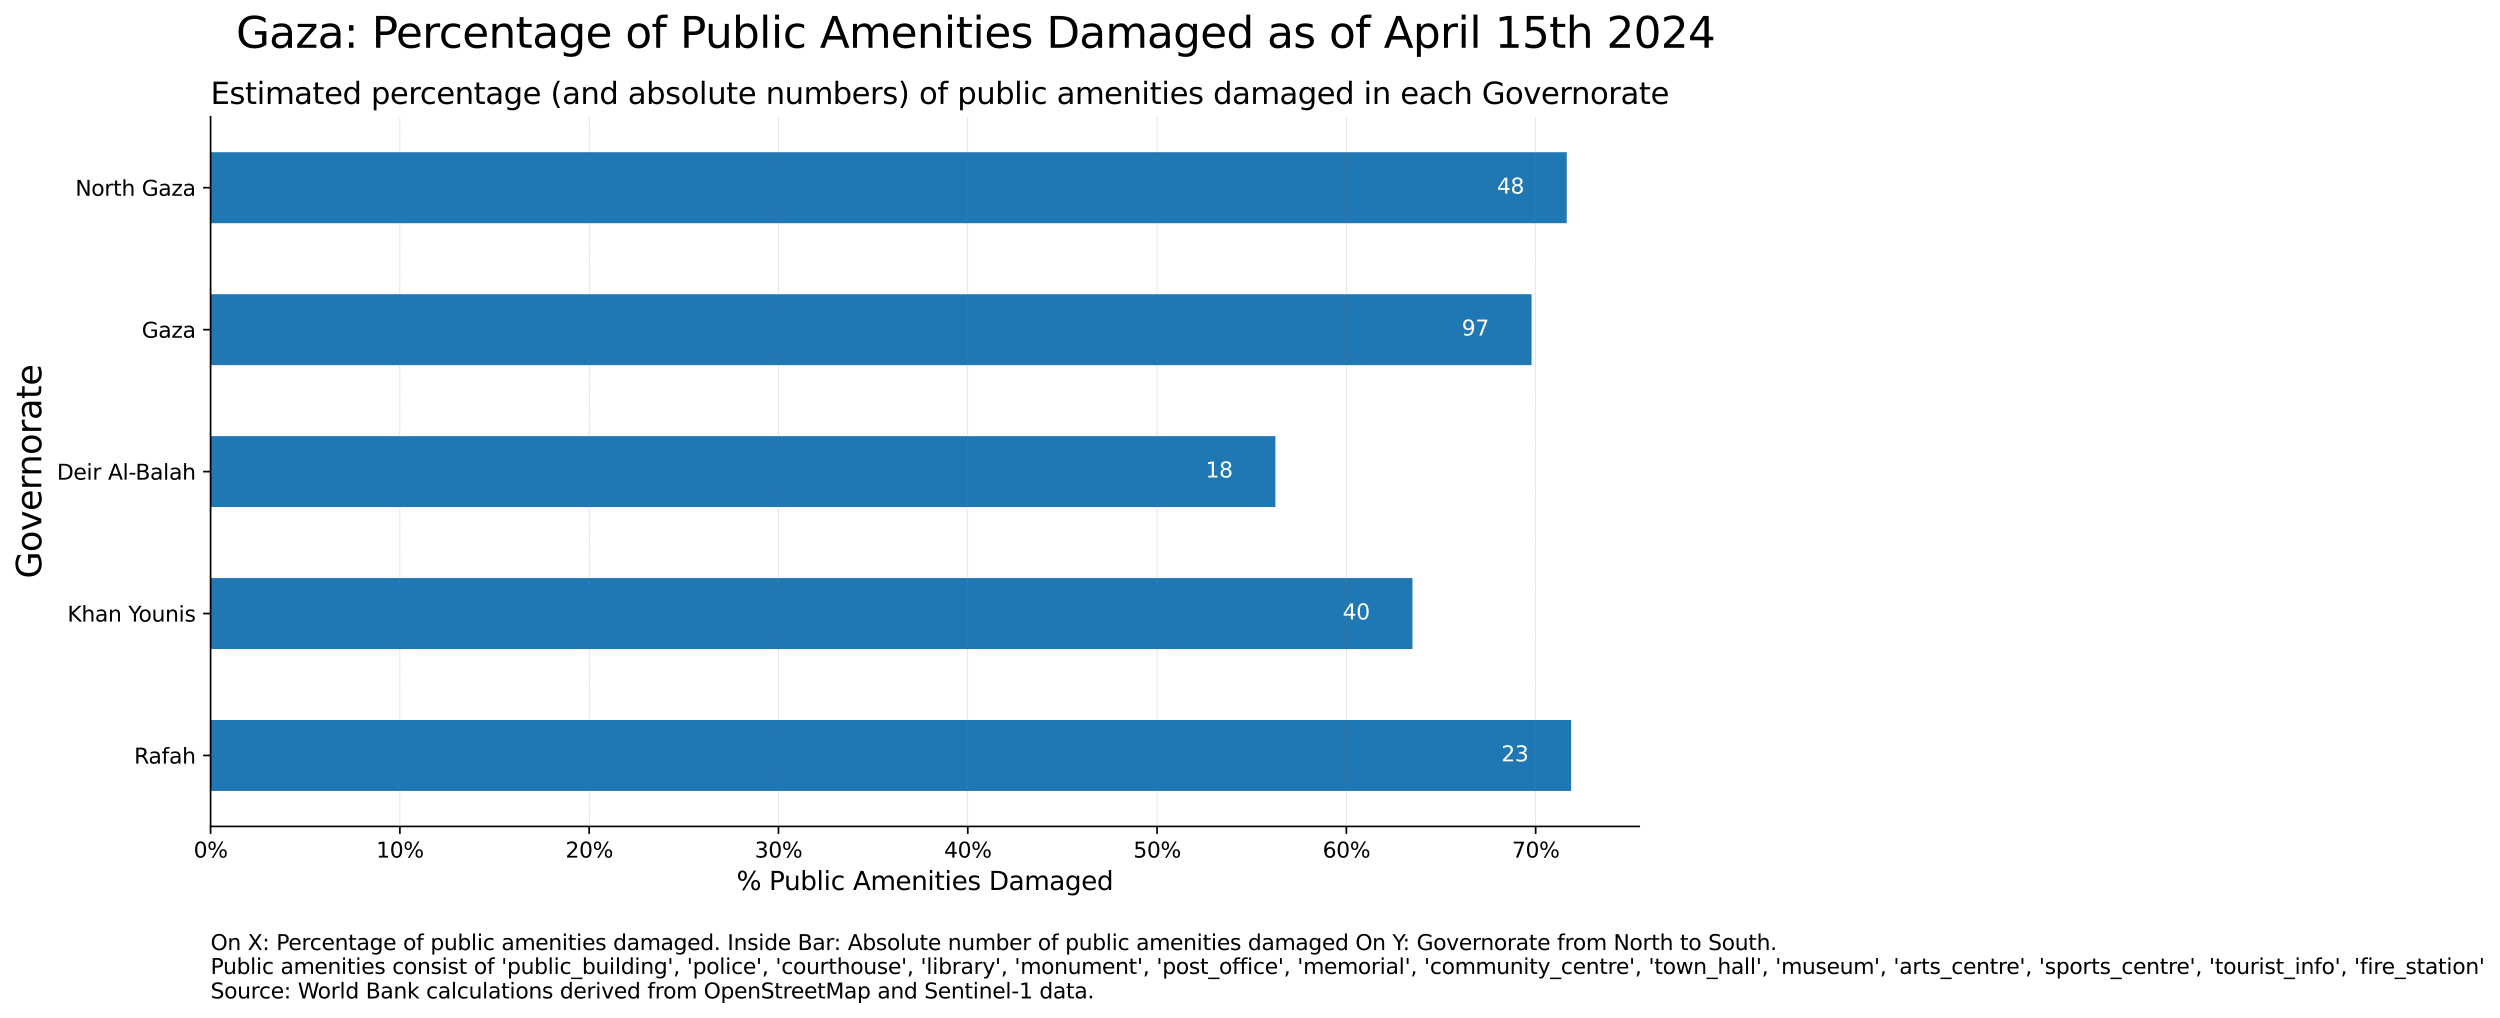 <?xml version="1.0" encoding="utf-8" standalone="no"?>
<!DOCTYPE svg PUBLIC "-//W3C//DTD SVG 1.1//EN"
  "http://www.w3.org/Graphics/SVG/1.1/DTD/svg11.dtd">
<svg xmlns:xlink="http://www.w3.org/1999/xlink" width="1171.779pt" height="477.264pt" viewBox="0 0 1171.779 477.264" xmlns="http://www.w3.org/2000/svg" version="1.1">
 <defs>
  <style type="text/css">*{stroke-linejoin: round; stroke-linecap: butt}</style>
 </defs>
 <g id="figure_1">
  <g id="patch_1">
   <path d="M 0 477.264 
L 1171.779 477.264 
L 1171.779 0 
L 0 0 
z
" style="fill: #ffffff"/>
  </g>
  <g id="axes_1">
   <g id="patch_2">
    <path d="M 98.702 387.36 
L 768.302 387.36 
L 768.302 54.72 
L 98.702 54.72 
z
" style="fill: #ffffff"/>
   </g>
   <g id="patch_3">
    <path d="M 98.702 71.352 
L 734.347 71.352 
L 734.347 104.616 
L 98.702 104.616 
z
" clip-path="url(#p4acd1654dc)" style="fill: #1f77b4"/>
   </g>
   <g id="patch_4">
    <path d="M 98.702 137.88 
L 717.866 137.88 
L 717.866 171.144 
L 98.702 171.144 
z
" clip-path="url(#p4acd1654dc)" style="fill: #1f77b4"/>
   </g>
   <g id="patch_5">
    <path d="M 98.702 204.408 
L 597.783 204.408 
L 597.783 237.672 
L 98.702 237.672 
z
" clip-path="url(#p4acd1654dc)" style="fill: #1f77b4"/>
   </g>
   <g id="patch_6">
    <path d="M 98.702 270.936 
L 662.038 270.936 
L 662.038 304.2 
L 98.702 304.2 
z
" clip-path="url(#p4acd1654dc)" style="fill: #1f77b4"/>
   </g>
   <g id="patch_7">
    <path d="M 98.702 337.464 
L 736.416 337.464 
L 736.416 370.728 
L 98.702 370.728 
z
" clip-path="url(#p4acd1654dc)" style="fill: #1f77b4"/>
   </g>
   <g id="matplotlib.axis_1">
    <g id="xtick_1">
     <g id="line2d_1">
      <path d="M 98.702 387.36 
L 98.702 54.72 
" clip-path="url(#p4acd1654dc)" style="fill: none; stroke-dasharray: 0.925,0.4; stroke-dashoffset: 0; stroke: #808080; stroke-opacity: 0.5; stroke-width: 0.25"/>
     </g>
     <g id="line2d_2">
      <defs>
       <path id="m0f05c9ecd1" d="M 0 0 
L 0 3.5 
" style="stroke: #000000; stroke-width: 0.8"/>
      </defs>
      <g>
       <use xlink:href="#m0f05c9ecd1" x="98.702" y="387.36" style="stroke: #000000; stroke-width: 0.8"/>
      </g>
     </g>
     <g id="text_1">
      <!-- 0% -->
      <g transform="translate(90.77 401.958) scale(0.1 -0.1)">
       <defs>
        <path id="DejaVuSans-30" d="M 2034 4250 
Q 1547 4250 1301 3770 
Q 1056 3291 1056 2328 
Q 1056 1369 1301 889 
Q 1547 409 2034 409 
Q 2525 409 2770 889 
Q 3016 1369 3016 2328 
Q 3016 3291 2770 3770 
Q 2525 4250 2034 4250 
z
M 2034 4750 
Q 2819 4750 3233 4129 
Q 3647 3509 3647 2328 
Q 3647 1150 3233 529 
Q 2819 -91 2034 -91 
Q 1250 -91 836 529 
Q 422 1150 422 2328 
Q 422 3509 836 4129 
Q 1250 4750 2034 4750 
z
" transform="scale(0.016)"/>
        <path id="DejaVuSans-25" d="M 4653 2053 
Q 4381 2053 4226 1822 
Q 4072 1591 4072 1178 
Q 4072 772 4226 539 
Q 4381 306 4653 306 
Q 4919 306 5073 539 
Q 5228 772 5228 1178 
Q 5228 1588 5073 1820 
Q 4919 2053 4653 2053 
z
M 4653 2450 
Q 5147 2450 5437 2106 
Q 5728 1763 5728 1178 
Q 5728 594 5436 251 
Q 5144 -91 4653 -91 
Q 4153 -91 3862 251 
Q 3572 594 3572 1178 
Q 3572 1766 3864 2108 
Q 4156 2450 4653 2450 
z
M 1428 4353 
Q 1159 4353 1004 4120 
Q 850 3888 850 3481 
Q 850 3069 1003 2837 
Q 1156 2606 1428 2606 
Q 1700 2606 1854 2837 
Q 2009 3069 2009 3481 
Q 2009 3884 1853 4118 
Q 1697 4353 1428 4353 
z
M 4250 4750 
L 4750 4750 
L 1831 -91 
L 1331 -91 
L 4250 4750 
z
M 1428 4750 
Q 1922 4750 2215 4408 
Q 2509 4066 2509 3481 
Q 2509 2891 2217 2550 
Q 1925 2209 1428 2209 
Q 931 2209 642 2551 
Q 353 2894 353 3481 
Q 353 4063 643 4406 
Q 934 4750 1428 4750 
z
" transform="scale(0.016)"/>
       </defs>
       <use xlink:href="#DejaVuSans-30"/>
       <use xlink:href="#DejaVuSans-25" x="63.623"/>
      </g>
     </g>
    </g>
    <g id="xtick_2">
     <g id="line2d_3">
      <path d="M 187.428 387.36 
L 187.428 54.72 
" clip-path="url(#p4acd1654dc)" style="fill: none; stroke-dasharray: 0.925,0.4; stroke-dashoffset: 0; stroke: #808080; stroke-opacity: 0.5; stroke-width: 0.25"/>
     </g>
     <g id="line2d_4">
      <g>
       <use xlink:href="#m0f05c9ecd1" x="187.428" y="387.36" style="stroke: #000000; stroke-width: 0.8"/>
      </g>
     </g>
     <g id="text_2">
      <!-- 10% -->
      <g transform="translate(176.314 401.958) scale(0.1 -0.1)">
       <defs>
        <path id="DejaVuSans-31" d="M 794 531 
L 1825 531 
L 1825 4091 
L 703 3866 
L 703 4441 
L 1819 4666 
L 2450 4666 
L 2450 531 
L 3481 531 
L 3481 0 
L 794 0 
L 794 531 
z
" transform="scale(0.016)"/>
       </defs>
       <use xlink:href="#DejaVuSans-31"/>
       <use xlink:href="#DejaVuSans-30" x="63.623"/>
       <use xlink:href="#DejaVuSans-25" x="127.246"/>
      </g>
     </g>
    </g>
    <g id="xtick_3">
     <g id="line2d_5">
      <path d="M 276.153 387.36 
L 276.153 54.72 
" clip-path="url(#p4acd1654dc)" style="fill: none; stroke-dasharray: 0.925,0.4; stroke-dashoffset: 0; stroke: #808080; stroke-opacity: 0.5; stroke-width: 0.25"/>
     </g>
     <g id="line2d_6">
      <g>
       <use xlink:href="#m0f05c9ecd1" x="276.153" y="387.36" style="stroke: #000000; stroke-width: 0.8"/>
      </g>
     </g>
     <g id="text_3">
      <!-- 20% -->
      <g transform="translate(265.04 401.958) scale(0.1 -0.1)">
       <defs>
        <path id="DejaVuSans-32" d="M 1228 531 
L 3431 531 
L 3431 0 
L 469 0 
L 469 531 
Q 828 903 1448 1529 
Q 2069 2156 2228 2338 
Q 2531 2678 2651 2914 
Q 2772 3150 2772 3378 
Q 2772 3750 2511 3984 
Q 2250 4219 1831 4219 
Q 1534 4219 1204 4116 
Q 875 4013 500 3803 
L 500 4441 
Q 881 4594 1212 4672 
Q 1544 4750 1819 4750 
Q 2544 4750 2975 4387 
Q 3406 4025 3406 3419 
Q 3406 3131 3298 2873 
Q 3191 2616 2906 2266 
Q 2828 2175 2409 1742 
Q 1991 1309 1228 531 
z
" transform="scale(0.016)"/>
       </defs>
       <use xlink:href="#DejaVuSans-32"/>
       <use xlink:href="#DejaVuSans-30" x="63.623"/>
       <use xlink:href="#DejaVuSans-25" x="127.246"/>
      </g>
     </g>
    </g>
    <g id="xtick_4">
     <g id="line2d_7">
      <path d="M 364.879 387.36 
L 364.879 54.72 
" clip-path="url(#p4acd1654dc)" style="fill: none; stroke-dasharray: 0.925,0.4; stroke-dashoffset: 0; stroke: #808080; stroke-opacity: 0.5; stroke-width: 0.25"/>
     </g>
     <g id="line2d_8">
      <g>
       <use xlink:href="#m0f05c9ecd1" x="364.879" y="387.36" style="stroke: #000000; stroke-width: 0.8"/>
      </g>
     </g>
     <g id="text_4">
      <!-- 30% -->
      <g transform="translate(353.765 401.958) scale(0.1 -0.1)">
       <defs>
        <path id="DejaVuSans-33" d="M 2597 2516 
Q 3050 2419 3304 2112 
Q 3559 1806 3559 1356 
Q 3559 666 3084 287 
Q 2609 -91 1734 -91 
Q 1441 -91 1130 -33 
Q 819 25 488 141 
L 488 750 
Q 750 597 1062 519 
Q 1375 441 1716 441 
Q 2309 441 2620 675 
Q 2931 909 2931 1356 
Q 2931 1769 2642 2001 
Q 2353 2234 1838 2234 
L 1294 2234 
L 1294 2753 
L 1863 2753 
Q 2328 2753 2575 2939 
Q 2822 3125 2822 3475 
Q 2822 3834 2567 4026 
Q 2313 4219 1838 4219 
Q 1578 4219 1281 4162 
Q 984 4106 628 3988 
L 628 4550 
Q 988 4650 1302 4700 
Q 1616 4750 1894 4750 
Q 2613 4750 3031 4423 
Q 3450 4097 3450 3541 
Q 3450 3153 3228 2886 
Q 3006 2619 2597 2516 
z
" transform="scale(0.016)"/>
       </defs>
       <use xlink:href="#DejaVuSans-33"/>
       <use xlink:href="#DejaVuSans-30" x="63.623"/>
       <use xlink:href="#DejaVuSans-25" x="127.246"/>
      </g>
     </g>
    </g>
    <g id="xtick_5">
     <g id="line2d_9">
      <path d="M 453.604 387.36 
L 453.604 54.72 
" clip-path="url(#p4acd1654dc)" style="fill: none; stroke-dasharray: 0.925,0.4; stroke-dashoffset: 0; stroke: #808080; stroke-opacity: 0.5; stroke-width: 0.25"/>
     </g>
     <g id="line2d_10">
      <g>
       <use xlink:href="#m0f05c9ecd1" x="453.604" y="387.36" style="stroke: #000000; stroke-width: 0.8"/>
      </g>
     </g>
     <g id="text_5">
      <!-- 40% -->
      <g transform="translate(442.491 401.958) scale(0.1 -0.1)">
       <defs>
        <path id="DejaVuSans-34" d="M 2419 4116 
L 825 1625 
L 2419 1625 
L 2419 4116 
z
M 2253 4666 
L 3047 4666 
L 3047 1625 
L 3713 1625 
L 3713 1100 
L 3047 1100 
L 3047 0 
L 2419 0 
L 2419 1100 
L 313 1100 
L 313 1709 
L 2253 4666 
z
" transform="scale(0.016)"/>
       </defs>
       <use xlink:href="#DejaVuSans-34"/>
       <use xlink:href="#DejaVuSans-30" x="63.623"/>
       <use xlink:href="#DejaVuSans-25" x="127.246"/>
      </g>
     </g>
    </g>
    <g id="xtick_6">
     <g id="line2d_11">
      <path d="M 542.33 387.36 
L 542.33 54.72 
" clip-path="url(#p4acd1654dc)" style="fill: none; stroke-dasharray: 0.925,0.4; stroke-dashoffset: 0; stroke: #808080; stroke-opacity: 0.5; stroke-width: 0.25"/>
     </g>
     <g id="line2d_12">
      <g>
       <use xlink:href="#m0f05c9ecd1" x="542.33" y="387.36" style="stroke: #000000; stroke-width: 0.8"/>
      </g>
     </g>
     <g id="text_6">
      <!-- 50% -->
      <g transform="translate(531.216 401.958) scale(0.1 -0.1)">
       <defs>
        <path id="DejaVuSans-35" d="M 691 4666 
L 3169 4666 
L 3169 4134 
L 1269 4134 
L 1269 2991 
Q 1406 3038 1543 3061 
Q 1681 3084 1819 3084 
Q 2600 3084 3056 2656 
Q 3513 2228 3513 1497 
Q 3513 744 3044 326 
Q 2575 -91 1722 -91 
Q 1428 -91 1123 -41 
Q 819 9 494 109 
L 494 744 
Q 775 591 1075 516 
Q 1375 441 1709 441 
Q 2250 441 2565 725 
Q 2881 1009 2881 1497 
Q 2881 1984 2565 2268 
Q 2250 2553 1709 2553 
Q 1456 2553 1204 2497 
Q 953 2441 691 2322 
L 691 4666 
z
" transform="scale(0.016)"/>
       </defs>
       <use xlink:href="#DejaVuSans-35"/>
       <use xlink:href="#DejaVuSans-30" x="63.623"/>
       <use xlink:href="#DejaVuSans-25" x="127.246"/>
      </g>
     </g>
    </g>
    <g id="xtick_7">
     <g id="line2d_13">
      <path d="M 631.055 387.36 
L 631.055 54.72 
" clip-path="url(#p4acd1654dc)" style="fill: none; stroke-dasharray: 0.925,0.4; stroke-dashoffset: 0; stroke: #808080; stroke-opacity: 0.5; stroke-width: 0.25"/>
     </g>
     <g id="line2d_14">
      <g>
       <use xlink:href="#m0f05c9ecd1" x="631.055" y="387.36" style="stroke: #000000; stroke-width: 0.8"/>
      </g>
     </g>
     <g id="text_7">
      <!-- 60% -->
      <g transform="translate(619.942 401.958) scale(0.1 -0.1)">
       <defs>
        <path id="DejaVuSans-36" d="M 2113 2584 
Q 1688 2584 1439 2293 
Q 1191 2003 1191 1497 
Q 1191 994 1439 701 
Q 1688 409 2113 409 
Q 2538 409 2786 701 
Q 3034 994 3034 1497 
Q 3034 2003 2786 2293 
Q 2538 2584 2113 2584 
z
M 3366 4563 
L 3366 3988 
Q 3128 4100 2886 4159 
Q 2644 4219 2406 4219 
Q 1781 4219 1451 3797 
Q 1122 3375 1075 2522 
Q 1259 2794 1537 2939 
Q 1816 3084 2150 3084 
Q 2853 3084 3261 2657 
Q 3669 2231 3669 1497 
Q 3669 778 3244 343 
Q 2819 -91 2113 -91 
Q 1303 -91 875 529 
Q 447 1150 447 2328 
Q 447 3434 972 4092 
Q 1497 4750 2381 4750 
Q 2619 4750 2861 4703 
Q 3103 4656 3366 4563 
z
" transform="scale(0.016)"/>
       </defs>
       <use xlink:href="#DejaVuSans-36"/>
       <use xlink:href="#DejaVuSans-30" x="63.623"/>
       <use xlink:href="#DejaVuSans-25" x="127.246"/>
      </g>
     </g>
    </g>
    <g id="xtick_8">
     <g id="line2d_15">
      <path d="M 719.78 387.36 
L 719.78 54.72 
" clip-path="url(#p4acd1654dc)" style="fill: none; stroke-dasharray: 0.925,0.4; stroke-dashoffset: 0; stroke: #808080; stroke-opacity: 0.5; stroke-width: 0.25"/>
     </g>
     <g id="line2d_16">
      <g>
       <use xlink:href="#m0f05c9ecd1" x="719.78" y="387.36" style="stroke: #000000; stroke-width: 0.8"/>
      </g>
     </g>
     <g id="text_8">
      <!-- 70% -->
      <g transform="translate(708.667 401.958) scale(0.1 -0.1)">
       <defs>
        <path id="DejaVuSans-37" d="M 525 4666 
L 3525 4666 
L 3525 4397 
L 1831 0 
L 1172 0 
L 2766 4134 
L 525 4134 
L 525 4666 
z
" transform="scale(0.016)"/>
       </defs>
       <use xlink:href="#DejaVuSans-37"/>
       <use xlink:href="#DejaVuSans-30" x="63.623"/>
       <use xlink:href="#DejaVuSans-25" x="127.246"/>
      </g>
     </g>
    </g>
    <g id="text_9">
     <!-- % Public Amenities Damaged -->
     <g transform="translate(345.249 417.156) scale(0.12 -0.12)">
      <defs>
       <path id="DejaVuSans-20" transform="scale(0.016)"/>
       <path id="DejaVuSans-50" d="M 1259 4147 
L 1259 2394 
L 2053 2394 
Q 2494 2394 2734 2622 
Q 2975 2850 2975 3272 
Q 2975 3691 2734 3919 
Q 2494 4147 2053 4147 
L 1259 4147 
z
M 628 4666 
L 2053 4666 
Q 2838 4666 3239 4311 
Q 3641 3956 3641 3272 
Q 3641 2581 3239 2228 
Q 2838 1875 2053 1875 
L 1259 1875 
L 1259 0 
L 628 0 
L 628 4666 
z
" transform="scale(0.016)"/>
       <path id="DejaVuSans-75" d="M 544 1381 
L 544 3500 
L 1119 3500 
L 1119 1403 
Q 1119 906 1312 657 
Q 1506 409 1894 409 
Q 2359 409 2629 706 
Q 2900 1003 2900 1516 
L 2900 3500 
L 3475 3500 
L 3475 0 
L 2900 0 
L 2900 538 
Q 2691 219 2414 64 
Q 2138 -91 1772 -91 
Q 1169 -91 856 284 
Q 544 659 544 1381 
z
M 1991 3584 
L 1991 3584 
z
" transform="scale(0.016)"/>
       <path id="DejaVuSans-62" d="M 3116 1747 
Q 3116 2381 2855 2742 
Q 2594 3103 2138 3103 
Q 1681 3103 1420 2742 
Q 1159 2381 1159 1747 
Q 1159 1113 1420 752 
Q 1681 391 2138 391 
Q 2594 391 2855 752 
Q 3116 1113 3116 1747 
z
M 1159 2969 
Q 1341 3281 1617 3432 
Q 1894 3584 2278 3584 
Q 2916 3584 3314 3078 
Q 3713 2572 3713 1747 
Q 3713 922 3314 415 
Q 2916 -91 2278 -91 
Q 1894 -91 1617 61 
Q 1341 213 1159 525 
L 1159 0 
L 581 0 
L 581 4863 
L 1159 4863 
L 1159 2969 
z
" transform="scale(0.016)"/>
       <path id="DejaVuSans-6c" d="M 603 4863 
L 1178 4863 
L 1178 0 
L 603 0 
L 603 4863 
z
" transform="scale(0.016)"/>
       <path id="DejaVuSans-69" d="M 603 3500 
L 1178 3500 
L 1178 0 
L 603 0 
L 603 3500 
z
M 603 4863 
L 1178 4863 
L 1178 4134 
L 603 4134 
L 603 4863 
z
" transform="scale(0.016)"/>
       <path id="DejaVuSans-63" d="M 3122 3366 
L 3122 2828 
Q 2878 2963 2633 3030 
Q 2388 3097 2138 3097 
Q 1578 3097 1268 2742 
Q 959 2388 959 1747 
Q 959 1106 1268 751 
Q 1578 397 2138 397 
Q 2388 397 2633 464 
Q 2878 531 3122 666 
L 3122 134 
Q 2881 22 2623 -34 
Q 2366 -91 2075 -91 
Q 1284 -91 818 406 
Q 353 903 353 1747 
Q 353 2603 823 3093 
Q 1294 3584 2113 3584 
Q 2378 3584 2631 3529 
Q 2884 3475 3122 3366 
z
" transform="scale(0.016)"/>
       <path id="DejaVuSans-41" d="M 2188 4044 
L 1331 1722 
L 3047 1722 
L 2188 4044 
z
M 1831 4666 
L 2547 4666 
L 4325 0 
L 3669 0 
L 3244 1197 
L 1141 1197 
L 716 0 
L 50 0 
L 1831 4666 
z
" transform="scale(0.016)"/>
       <path id="DejaVuSans-6d" d="M 3328 2828 
Q 3544 3216 3844 3400 
Q 4144 3584 4550 3584 
Q 5097 3584 5394 3201 
Q 5691 2819 5691 2113 
L 5691 0 
L 5113 0 
L 5113 2094 
Q 5113 2597 4934 2840 
Q 4756 3084 4391 3084 
Q 3944 3084 3684 2787 
Q 3425 2491 3425 1978 
L 3425 0 
L 2847 0 
L 2847 2094 
Q 2847 2600 2669 2842 
Q 2491 3084 2119 3084 
Q 1678 3084 1418 2786 
Q 1159 2488 1159 1978 
L 1159 0 
L 581 0 
L 581 3500 
L 1159 3500 
L 1159 2956 
Q 1356 3278 1631 3431 
Q 1906 3584 2284 3584 
Q 2666 3584 2933 3390 
Q 3200 3197 3328 2828 
z
" transform="scale(0.016)"/>
       <path id="DejaVuSans-65" d="M 3597 1894 
L 3597 1613 
L 953 1613 
Q 991 1019 1311 708 
Q 1631 397 2203 397 
Q 2534 397 2845 478 
Q 3156 559 3463 722 
L 3463 178 
Q 3153 47 2828 -22 
Q 2503 -91 2169 -91 
Q 1331 -91 842 396 
Q 353 884 353 1716 
Q 353 2575 817 3079 
Q 1281 3584 2069 3584 
Q 2775 3584 3186 3129 
Q 3597 2675 3597 1894 
z
M 3022 2063 
Q 3016 2534 2758 2815 
Q 2500 3097 2075 3097 
Q 1594 3097 1305 2825 
Q 1016 2553 972 2059 
L 3022 2063 
z
" transform="scale(0.016)"/>
       <path id="DejaVuSans-6e" d="M 3513 2113 
L 3513 0 
L 2938 0 
L 2938 2094 
Q 2938 2591 2744 2837 
Q 2550 3084 2163 3084 
Q 1697 3084 1428 2787 
Q 1159 2491 1159 1978 
L 1159 0 
L 581 0 
L 581 3500 
L 1159 3500 
L 1159 2956 
Q 1366 3272 1645 3428 
Q 1925 3584 2291 3584 
Q 2894 3584 3203 3211 
Q 3513 2838 3513 2113 
z
" transform="scale(0.016)"/>
       <path id="DejaVuSans-74" d="M 1172 4494 
L 1172 3500 
L 2356 3500 
L 2356 3053 
L 1172 3053 
L 1172 1153 
Q 1172 725 1289 603 
Q 1406 481 1766 481 
L 2356 481 
L 2356 0 
L 1766 0 
Q 1100 0 847 248 
Q 594 497 594 1153 
L 594 3053 
L 172 3053 
L 172 3500 
L 594 3500 
L 594 4494 
L 1172 4494 
z
" transform="scale(0.016)"/>
       <path id="DejaVuSans-73" d="M 2834 3397 
L 2834 2853 
Q 2591 2978 2328 3040 
Q 2066 3103 1784 3103 
Q 1356 3103 1142 2972 
Q 928 2841 928 2578 
Q 928 2378 1081 2264 
Q 1234 2150 1697 2047 
L 1894 2003 
Q 2506 1872 2764 1633 
Q 3022 1394 3022 966 
Q 3022 478 2636 193 
Q 2250 -91 1575 -91 
Q 1294 -91 989 -36 
Q 684 19 347 128 
L 347 722 
Q 666 556 975 473 
Q 1284 391 1588 391 
Q 1994 391 2212 530 
Q 2431 669 2431 922 
Q 2431 1156 2273 1281 
Q 2116 1406 1581 1522 
L 1381 1569 
Q 847 1681 609 1914 
Q 372 2147 372 2553 
Q 372 3047 722 3315 
Q 1072 3584 1716 3584 
Q 2034 3584 2315 3537 
Q 2597 3491 2834 3397 
z
" transform="scale(0.016)"/>
       <path id="DejaVuSans-44" d="M 1259 4147 
L 1259 519 
L 2022 519 
Q 2988 519 3436 956 
Q 3884 1394 3884 2338 
Q 3884 3275 3436 3711 
Q 2988 4147 2022 4147 
L 1259 4147 
z
M 628 4666 
L 1925 4666 
Q 3281 4666 3915 4102 
Q 4550 3538 4550 2338 
Q 4550 1131 3912 565 
Q 3275 0 1925 0 
L 628 0 
L 628 4666 
z
" transform="scale(0.016)"/>
       <path id="DejaVuSans-61" d="M 2194 1759 
Q 1497 1759 1228 1600 
Q 959 1441 959 1056 
Q 959 750 1161 570 
Q 1363 391 1709 391 
Q 2188 391 2477 730 
Q 2766 1069 2766 1631 
L 2766 1759 
L 2194 1759 
z
M 3341 1997 
L 3341 0 
L 2766 0 
L 2766 531 
Q 2569 213 2275 61 
Q 1981 -91 1556 -91 
Q 1019 -91 701 211 
Q 384 513 384 1019 
Q 384 1609 779 1909 
Q 1175 2209 1959 2209 
L 2766 2209 
L 2766 2266 
Q 2766 2663 2505 2880 
Q 2244 3097 1772 3097 
Q 1472 3097 1187 3025 
Q 903 2953 641 2809 
L 641 3341 
Q 956 3463 1253 3523 
Q 1550 3584 1831 3584 
Q 2591 3584 2966 3190 
Q 3341 2797 3341 1997 
z
" transform="scale(0.016)"/>
       <path id="DejaVuSans-67" d="M 2906 1791 
Q 2906 2416 2648 2759 
Q 2391 3103 1925 3103 
Q 1463 3103 1205 2759 
Q 947 2416 947 1791 
Q 947 1169 1205 825 
Q 1463 481 1925 481 
Q 2391 481 2648 825 
Q 2906 1169 2906 1791 
z
M 3481 434 
Q 3481 -459 3084 -895 
Q 2688 -1331 1869 -1331 
Q 1566 -1331 1297 -1286 
Q 1028 -1241 775 -1147 
L 775 -588 
Q 1028 -725 1275 -790 
Q 1522 -856 1778 -856 
Q 2344 -856 2625 -561 
Q 2906 -266 2906 331 
L 2906 616 
Q 2728 306 2450 153 
Q 2172 0 1784 0 
Q 1141 0 747 490 
Q 353 981 353 1791 
Q 353 2603 747 3093 
Q 1141 3584 1784 3584 
Q 2172 3584 2450 3431 
Q 2728 3278 2906 2969 
L 2906 3500 
L 3481 3500 
L 3481 434 
z
" transform="scale(0.016)"/>
       <path id="DejaVuSans-64" d="M 2906 2969 
L 2906 4863 
L 3481 4863 
L 3481 0 
L 2906 0 
L 2906 525 
Q 2725 213 2448 61 
Q 2172 -91 1784 -91 
Q 1150 -91 751 415 
Q 353 922 353 1747 
Q 353 2572 751 3078 
Q 1150 3584 1784 3584 
Q 2172 3584 2448 3432 
Q 2725 3281 2906 2969 
z
M 947 1747 
Q 947 1113 1208 752 
Q 1469 391 1925 391 
Q 2381 391 2643 752 
Q 2906 1113 2906 1747 
Q 2906 2381 2643 2742 
Q 2381 3103 1925 3103 
Q 1469 3103 1208 2742 
Q 947 2381 947 1747 
z
" transform="scale(0.016)"/>
      </defs>
      <use xlink:href="#DejaVuSans-25"/>
      <use xlink:href="#DejaVuSans-20" x="95.02"/>
      <use xlink:href="#DejaVuSans-50" x="126.807"/>
      <use xlink:href="#DejaVuSans-75" x="185.359"/>
      <use xlink:href="#DejaVuSans-62" x="248.738"/>
      <use xlink:href="#DejaVuSans-6c" x="312.215"/>
      <use xlink:href="#DejaVuSans-69" x="339.998"/>
      <use xlink:href="#DejaVuSans-63" x="367.781"/>
      <use xlink:href="#DejaVuSans-20" x="422.762"/>
      <use xlink:href="#DejaVuSans-41" x="454.549"/>
      <use xlink:href="#DejaVuSans-6d" x="522.957"/>
      <use xlink:href="#DejaVuSans-65" x="620.369"/>
      <use xlink:href="#DejaVuSans-6e" x="681.893"/>
      <use xlink:href="#DejaVuSans-69" x="745.271"/>
      <use xlink:href="#DejaVuSans-74" x="773.055"/>
      <use xlink:href="#DejaVuSans-69" x="812.264"/>
      <use xlink:href="#DejaVuSans-65" x="840.047"/>
      <use xlink:href="#DejaVuSans-73" x="901.57"/>
      <use xlink:href="#DejaVuSans-20" x="953.67"/>
      <use xlink:href="#DejaVuSans-44" x="985.457"/>
      <use xlink:href="#DejaVuSans-61" x="1062.459"/>
      <use xlink:href="#DejaVuSans-6d" x="1123.738"/>
      <use xlink:href="#DejaVuSans-61" x="1221.15"/>
      <use xlink:href="#DejaVuSans-67" x="1282.43"/>
      <use xlink:href="#DejaVuSans-65" x="1345.906"/>
      <use xlink:href="#DejaVuSans-64" x="1407.43"/>
     </g>
    </g>
   </g>
   <g id="matplotlib.axis_2">
    <g id="ytick_1">
     <g id="line2d_17">
      <defs>
       <path id="md9335eaf20" d="M 0 0 
L -3.5 0 
" style="stroke: #000000; stroke-width: 0.8"/>
      </defs>
      <g>
       <use xlink:href="#md9335eaf20" x="98.702" y="87.984" style="stroke: #000000; stroke-width: 0.8"/>
      </g>
     </g>
     <g id="text_10">
      <!-- North Gaza -->
      <g transform="translate(35.302 91.783) scale(0.1 -0.1)">
       <defs>
        <path id="DejaVuSans-4e" d="M 628 4666 
L 1478 4666 
L 3547 763 
L 3547 4666 
L 4159 4666 
L 4159 0 
L 3309 0 
L 1241 3903 
L 1241 0 
L 628 0 
L 628 4666 
z
" transform="scale(0.016)"/>
        <path id="DejaVuSans-6f" d="M 1959 3097 
Q 1497 3097 1228 2736 
Q 959 2375 959 1747 
Q 959 1119 1226 758 
Q 1494 397 1959 397 
Q 2419 397 2687 759 
Q 2956 1122 2956 1747 
Q 2956 2369 2687 2733 
Q 2419 3097 1959 3097 
z
M 1959 3584 
Q 2709 3584 3137 3096 
Q 3566 2609 3566 1747 
Q 3566 888 3137 398 
Q 2709 -91 1959 -91 
Q 1206 -91 779 398 
Q 353 888 353 1747 
Q 353 2609 779 3096 
Q 1206 3584 1959 3584 
z
" transform="scale(0.016)"/>
        <path id="DejaVuSans-72" d="M 2631 2963 
Q 2534 3019 2420 3045 
Q 2306 3072 2169 3072 
Q 1681 3072 1420 2755 
Q 1159 2438 1159 1844 
L 1159 0 
L 581 0 
L 581 3500 
L 1159 3500 
L 1159 2956 
Q 1341 3275 1631 3429 
Q 1922 3584 2338 3584 
Q 2397 3584 2469 3576 
Q 2541 3569 2628 3553 
L 2631 2963 
z
" transform="scale(0.016)"/>
        <path id="DejaVuSans-68" d="M 3513 2113 
L 3513 0 
L 2938 0 
L 2938 2094 
Q 2938 2591 2744 2837 
Q 2550 3084 2163 3084 
Q 1697 3084 1428 2787 
Q 1159 2491 1159 1978 
L 1159 0 
L 581 0 
L 581 4863 
L 1159 4863 
L 1159 2956 
Q 1366 3272 1645 3428 
Q 1925 3584 2291 3584 
Q 2894 3584 3203 3211 
Q 3513 2838 3513 2113 
z
" transform="scale(0.016)"/>
        <path id="DejaVuSans-47" d="M 3809 666 
L 3809 1919 
L 2778 1919 
L 2778 2438 
L 4434 2438 
L 4434 434 
Q 4069 175 3628 42 
Q 3188 -91 2688 -91 
Q 1594 -91 976 548 
Q 359 1188 359 2328 
Q 359 3472 976 4111 
Q 1594 4750 2688 4750 
Q 3144 4750 3555 4637 
Q 3966 4525 4313 4306 
L 4313 3634 
Q 3963 3931 3569 4081 
Q 3175 4231 2741 4231 
Q 1884 4231 1454 3753 
Q 1025 3275 1025 2328 
Q 1025 1384 1454 906 
Q 1884 428 2741 428 
Q 3075 428 3337 486 
Q 3600 544 3809 666 
z
" transform="scale(0.016)"/>
        <path id="DejaVuSans-7a" d="M 353 3500 
L 3084 3500 
L 3084 2975 
L 922 459 
L 3084 459 
L 3084 0 
L 275 0 
L 275 525 
L 2438 3041 
L 353 3041 
L 353 3500 
z
" transform="scale(0.016)"/>
       </defs>
       <use xlink:href="#DejaVuSans-4e"/>
       <use xlink:href="#DejaVuSans-6f" x="74.805"/>
       <use xlink:href="#DejaVuSans-72" x="135.986"/>
       <use xlink:href="#DejaVuSans-74" x="177.1"/>
       <use xlink:href="#DejaVuSans-68" x="216.309"/>
       <use xlink:href="#DejaVuSans-20" x="279.688"/>
       <use xlink:href="#DejaVuSans-47" x="311.475"/>
       <use xlink:href="#DejaVuSans-61" x="388.965"/>
       <use xlink:href="#DejaVuSans-7a" x="450.244"/>
       <use xlink:href="#DejaVuSans-61" x="502.734"/>
      </g>
     </g>
    </g>
    <g id="ytick_2">
     <g id="line2d_18">
      <g>
       <use xlink:href="#md9335eaf20" x="98.702" y="154.512" style="stroke: #000000; stroke-width: 0.8"/>
      </g>
     </g>
     <g id="text_11">
      <!-- Gaza -->
      <g transform="translate(66.449 158.311) scale(0.1 -0.1)">
       <use xlink:href="#DejaVuSans-47"/>
       <use xlink:href="#DejaVuSans-61" x="77.49"/>
       <use xlink:href="#DejaVuSans-7a" x="138.77"/>
       <use xlink:href="#DejaVuSans-61" x="191.26"/>
      </g>
     </g>
    </g>
    <g id="ytick_3">
     <g id="line2d_19">
      <g>
       <use xlink:href="#md9335eaf20" x="98.702" y="221.04" style="stroke: #000000; stroke-width: 0.8"/>
      </g>
     </g>
     <g id="text_12">
      <!-- Deir Al-Balah -->
      <g transform="translate(26.685 224.839) scale(0.1 -0.1)">
       <defs>
        <path id="DejaVuSans-2d" d="M 313 2009 
L 1997 2009 
L 1997 1497 
L 313 1497 
L 313 2009 
z
" transform="scale(0.016)"/>
        <path id="DejaVuSans-42" d="M 1259 2228 
L 1259 519 
L 2272 519 
Q 2781 519 3026 730 
Q 3272 941 3272 1375 
Q 3272 1813 3026 2020 
Q 2781 2228 2272 2228 
L 1259 2228 
z
M 1259 4147 
L 1259 2741 
L 2194 2741 
Q 2656 2741 2882 2914 
Q 3109 3088 3109 3444 
Q 3109 3797 2882 3972 
Q 2656 4147 2194 4147 
L 1259 4147 
z
M 628 4666 
L 2241 4666 
Q 2963 4666 3353 4366 
Q 3744 4066 3744 3513 
Q 3744 3084 3544 2831 
Q 3344 2578 2956 2516 
Q 3422 2416 3680 2098 
Q 3938 1781 3938 1306 
Q 3938 681 3513 340 
Q 3088 0 2303 0 
L 628 0 
L 628 4666 
z
" transform="scale(0.016)"/>
       </defs>
       <use xlink:href="#DejaVuSans-44"/>
       <use xlink:href="#DejaVuSans-65" x="77.002"/>
       <use xlink:href="#DejaVuSans-69" x="138.525"/>
       <use xlink:href="#DejaVuSans-72" x="166.309"/>
       <use xlink:href="#DejaVuSans-20" x="207.422"/>
       <use xlink:href="#DejaVuSans-41" x="239.209"/>
       <use xlink:href="#DejaVuSans-6c" x="307.617"/>
       <use xlink:href="#DejaVuSans-2d" x="335.4"/>
       <use xlink:href="#DejaVuSans-42" x="367.859"/>
       <use xlink:href="#DejaVuSans-61" x="436.463"/>
       <use xlink:href="#DejaVuSans-6c" x="497.742"/>
       <use xlink:href="#DejaVuSans-61" x="525.525"/>
       <use xlink:href="#DejaVuSans-68" x="586.805"/>
      </g>
     </g>
    </g>
    <g id="ytick_4">
     <g id="line2d_20">
      <g>
       <use xlink:href="#md9335eaf20" x="98.702" y="287.568" style="stroke: #000000; stroke-width: 0.8"/>
      </g>
     </g>
     <g id="text_13">
      <!-- Khan Younis -->
      <g transform="translate(31.599 291.367) scale(0.1 -0.1)">
       <defs>
        <path id="DejaVuSans-4b" d="M 628 4666 
L 1259 4666 
L 1259 2694 
L 3353 4666 
L 4166 4666 
L 1850 2491 
L 4331 0 
L 3500 0 
L 1259 2247 
L 1259 0 
L 628 0 
L 628 4666 
z
" transform="scale(0.016)"/>
        <path id="DejaVuSans-59" d="M -13 4666 
L 666 4666 
L 1959 2747 
L 3244 4666 
L 3922 4666 
L 2272 2222 
L 2272 0 
L 1638 0 
L 1638 2222 
L -13 4666 
z
" transform="scale(0.016)"/>
       </defs>
       <use xlink:href="#DejaVuSans-4b"/>
       <use xlink:href="#DejaVuSans-68" x="65.576"/>
       <use xlink:href="#DejaVuSans-61" x="128.955"/>
       <use xlink:href="#DejaVuSans-6e" x="190.234"/>
       <use xlink:href="#DejaVuSans-20" x="253.613"/>
       <use xlink:href="#DejaVuSans-59" x="285.4"/>
       <use xlink:href="#DejaVuSans-6f" x="333.234"/>
       <use xlink:href="#DejaVuSans-75" x="394.416"/>
       <use xlink:href="#DejaVuSans-6e" x="457.795"/>
       <use xlink:href="#DejaVuSans-69" x="521.174"/>
       <use xlink:href="#DejaVuSans-73" x="548.957"/>
      </g>
     </g>
    </g>
    <g id="ytick_5">
     <g id="line2d_21">
      <g>
       <use xlink:href="#md9335eaf20" x="98.702" y="354.096" style="stroke: #000000; stroke-width: 0.8"/>
      </g>
     </g>
     <g id="text_14">
      <!-- Rafah -->
      <g transform="translate(62.865 357.895) scale(0.1 -0.1)">
       <defs>
        <path id="DejaVuSans-52" d="M 2841 2188 
Q 3044 2119 3236 1894 
Q 3428 1669 3622 1275 
L 4263 0 
L 3584 0 
L 2988 1197 
Q 2756 1666 2539 1819 
Q 2322 1972 1947 1972 
L 1259 1972 
L 1259 0 
L 628 0 
L 628 4666 
L 2053 4666 
Q 2853 4666 3247 4331 
Q 3641 3997 3641 3322 
Q 3641 2881 3436 2590 
Q 3231 2300 2841 2188 
z
M 1259 4147 
L 1259 2491 
L 2053 2491 
Q 2509 2491 2742 2702 
Q 2975 2913 2975 3322 
Q 2975 3731 2742 3939 
Q 2509 4147 2053 4147 
L 1259 4147 
z
" transform="scale(0.016)"/>
        <path id="DejaVuSans-66" d="M 2375 4863 
L 2375 4384 
L 1825 4384 
Q 1516 4384 1395 4259 
Q 1275 4134 1275 3809 
L 1275 3500 
L 2222 3500 
L 2222 3053 
L 1275 3053 
L 1275 0 
L 697 0 
L 697 3053 
L 147 3053 
L 147 3500 
L 697 3500 
L 697 3744 
Q 697 4328 969 4595 
Q 1241 4863 1831 4863 
L 2375 4863 
z
" transform="scale(0.016)"/>
       </defs>
       <use xlink:href="#DejaVuSans-52"/>
       <use xlink:href="#DejaVuSans-61" x="67.232"/>
       <use xlink:href="#DejaVuSans-66" x="128.512"/>
       <use xlink:href="#DejaVuSans-61" x="163.717"/>
       <use xlink:href="#DejaVuSans-68" x="224.996"/>
      </g>
     </g>
    </g>
    <g id="text_15">
     <!-- Governorate -->
     <g transform="translate(19.358 271.155) rotate(-90) scale(0.16 -0.16)">
      <defs>
       <path id="DejaVuSans-76" d="M 191 3500 
L 800 3500 
L 1894 563 
L 2988 3500 
L 3597 3500 
L 2284 0 
L 1503 0 
L 191 3500 
z
" transform="scale(0.016)"/>
      </defs>
      <use xlink:href="#DejaVuSans-47"/>
      <use xlink:href="#DejaVuSans-6f" x="77.49"/>
      <use xlink:href="#DejaVuSans-76" x="138.672"/>
      <use xlink:href="#DejaVuSans-65" x="197.852"/>
      <use xlink:href="#DejaVuSans-72" x="259.375"/>
      <use xlink:href="#DejaVuSans-6e" x="298.738"/>
      <use xlink:href="#DejaVuSans-6f" x="362.117"/>
      <use xlink:href="#DejaVuSans-72" x="423.299"/>
      <use xlink:href="#DejaVuSans-61" x="464.412"/>
      <use xlink:href="#DejaVuSans-74" x="525.691"/>
      <use xlink:href="#DejaVuSans-65" x="564.9"/>
     </g>
    </g>
   </g>
   <g id="patch_8">
    <path d="M 98.702 387.36 
L 98.702 54.72 
" style="fill: none; stroke: #000000; stroke-width: 0.8; stroke-linejoin: miter; stroke-linecap: square"/>
   </g>
   <g id="patch_9">
    <path d="M 98.702 387.36 
L 768.302 387.36 
" style="fill: none; stroke: #000000; stroke-width: 0.8; stroke-linejoin: miter; stroke-linecap: square"/>
   </g>
   <g id="text_16">
    <!-- On X: Percentage of public amenities damaged. Inside Bar: Absolute number of public amenities damaged On Y: Governorate from North to South.  -->
    <g transform="translate(98.702 445.31) scale(0.1 -0.1)">
     <defs>
      <path id="DejaVuSans-4f" d="M 2522 4238 
Q 1834 4238 1429 3725 
Q 1025 3213 1025 2328 
Q 1025 1447 1429 934 
Q 1834 422 2522 422 
Q 3209 422 3611 934 
Q 4013 1447 4013 2328 
Q 4013 3213 3611 3725 
Q 3209 4238 2522 4238 
z
M 2522 4750 
Q 3503 4750 4090 4092 
Q 4678 3434 4678 2328 
Q 4678 1225 4090 567 
Q 3503 -91 2522 -91 
Q 1538 -91 948 565 
Q 359 1222 359 2328 
Q 359 3434 948 4092 
Q 1538 4750 2522 4750 
z
" transform="scale(0.016)"/>
      <path id="DejaVuSans-58" d="M 403 4666 
L 1081 4666 
L 2241 2931 
L 3406 4666 
L 4084 4666 
L 2584 2425 
L 4184 0 
L 3506 0 
L 2194 1984 
L 872 0 
L 191 0 
L 1856 2491 
L 403 4666 
z
" transform="scale(0.016)"/>
      <path id="DejaVuSans-3a" d="M 750 794 
L 1409 794 
L 1409 0 
L 750 0 
L 750 794 
z
M 750 3309 
L 1409 3309 
L 1409 2516 
L 750 2516 
L 750 3309 
z
" transform="scale(0.016)"/>
      <path id="DejaVuSans-70" d="M 1159 525 
L 1159 -1331 
L 581 -1331 
L 581 3500 
L 1159 3500 
L 1159 2969 
Q 1341 3281 1617 3432 
Q 1894 3584 2278 3584 
Q 2916 3584 3314 3078 
Q 3713 2572 3713 1747 
Q 3713 922 3314 415 
Q 2916 -91 2278 -91 
Q 1894 -91 1617 61 
Q 1341 213 1159 525 
z
M 3116 1747 
Q 3116 2381 2855 2742 
Q 2594 3103 2138 3103 
Q 1681 3103 1420 2742 
Q 1159 2381 1159 1747 
Q 1159 1113 1420 752 
Q 1681 391 2138 391 
Q 2594 391 2855 752 
Q 3116 1113 3116 1747 
z
" transform="scale(0.016)"/>
      <path id="DejaVuSans-2e" d="M 684 794 
L 1344 794 
L 1344 0 
L 684 0 
L 684 794 
z
" transform="scale(0.016)"/>
      <path id="DejaVuSans-49" d="M 628 4666 
L 1259 4666 
L 1259 0 
L 628 0 
L 628 4666 
z
" transform="scale(0.016)"/>
      <path id="DejaVuSans-53" d="M 3425 4513 
L 3425 3897 
Q 3066 4069 2747 4153 
Q 2428 4238 2131 4238 
Q 1616 4238 1336 4038 
Q 1056 3838 1056 3469 
Q 1056 3159 1242 3001 
Q 1428 2844 1947 2747 
L 2328 2669 
Q 3034 2534 3370 2195 
Q 3706 1856 3706 1288 
Q 3706 609 3251 259 
Q 2797 -91 1919 -91 
Q 1588 -91 1214 -16 
Q 841 59 441 206 
L 441 856 
Q 825 641 1194 531 
Q 1563 422 1919 422 
Q 2459 422 2753 634 
Q 3047 847 3047 1241 
Q 3047 1584 2836 1778 
Q 2625 1972 2144 2069 
L 1759 2144 
Q 1053 2284 737 2584 
Q 422 2884 422 3419 
Q 422 4038 858 4394 
Q 1294 4750 2059 4750 
Q 2388 4750 2728 4690 
Q 3069 4631 3425 4513 
z
" transform="scale(0.016)"/>
     </defs>
     <use xlink:href="#DejaVuSans-4f"/>
     <use xlink:href="#DejaVuSans-6e" x="78.711"/>
     <use xlink:href="#DejaVuSans-20" x="142.09"/>
     <use xlink:href="#DejaVuSans-58" x="173.877"/>
     <use xlink:href="#DejaVuSans-3a" x="242.383"/>
     <use xlink:href="#DejaVuSans-20" x="276.074"/>
     <use xlink:href="#DejaVuSans-50" x="307.861"/>
     <use xlink:href="#DejaVuSans-65" x="364.539"/>
     <use xlink:href="#DejaVuSans-72" x="426.062"/>
     <use xlink:href="#DejaVuSans-63" x="464.926"/>
     <use xlink:href="#DejaVuSans-65" x="519.906"/>
     <use xlink:href="#DejaVuSans-6e" x="581.43"/>
     <use xlink:href="#DejaVuSans-74" x="644.809"/>
     <use xlink:href="#DejaVuSans-61" x="684.018"/>
     <use xlink:href="#DejaVuSans-67" x="745.297"/>
     <use xlink:href="#DejaVuSans-65" x="808.773"/>
     <use xlink:href="#DejaVuSans-20" x="870.297"/>
     <use xlink:href="#DejaVuSans-6f" x="902.084"/>
     <use xlink:href="#DejaVuSans-66" x="963.266"/>
     <use xlink:href="#DejaVuSans-20" x="998.471"/>
     <use xlink:href="#DejaVuSans-70" x="1030.258"/>
     <use xlink:href="#DejaVuSans-75" x="1093.734"/>
     <use xlink:href="#DejaVuSans-62" x="1157.113"/>
     <use xlink:href="#DejaVuSans-6c" x="1220.59"/>
     <use xlink:href="#DejaVuSans-69" x="1248.373"/>
     <use xlink:href="#DejaVuSans-63" x="1276.156"/>
     <use xlink:href="#DejaVuSans-20" x="1331.137"/>
     <use xlink:href="#DejaVuSans-61" x="1362.924"/>
     <use xlink:href="#DejaVuSans-6d" x="1424.203"/>
     <use xlink:href="#DejaVuSans-65" x="1521.615"/>
     <use xlink:href="#DejaVuSans-6e" x="1583.139"/>
     <use xlink:href="#DejaVuSans-69" x="1646.518"/>
     <use xlink:href="#DejaVuSans-74" x="1674.301"/>
     <use xlink:href="#DejaVuSans-69" x="1713.51"/>
     <use xlink:href="#DejaVuSans-65" x="1741.293"/>
     <use xlink:href="#DejaVuSans-73" x="1802.816"/>
     <use xlink:href="#DejaVuSans-20" x="1854.916"/>
     <use xlink:href="#DejaVuSans-64" x="1886.703"/>
     <use xlink:href="#DejaVuSans-61" x="1950.18"/>
     <use xlink:href="#DejaVuSans-6d" x="2011.459"/>
     <use xlink:href="#DejaVuSans-61" x="2108.871"/>
     <use xlink:href="#DejaVuSans-67" x="2170.15"/>
     <use xlink:href="#DejaVuSans-65" x="2233.627"/>
     <use xlink:href="#DejaVuSans-64" x="2295.15"/>
     <use xlink:href="#DejaVuSans-2e" x="2358.627"/>
     <use xlink:href="#DejaVuSans-20" x="2390.414"/>
     <use xlink:href="#DejaVuSans-49" x="2422.201"/>
     <use xlink:href="#DejaVuSans-6e" x="2451.693"/>
     <use xlink:href="#DejaVuSans-73" x="2515.072"/>
     <use xlink:href="#DejaVuSans-69" x="2567.172"/>
     <use xlink:href="#DejaVuSans-64" x="2594.955"/>
     <use xlink:href="#DejaVuSans-65" x="2658.432"/>
     <use xlink:href="#DejaVuSans-20" x="2719.955"/>
     <use xlink:href="#DejaVuSans-42" x="2751.742"/>
     <use xlink:href="#DejaVuSans-61" x="2820.346"/>
     <use xlink:href="#DejaVuSans-72" x="2881.625"/>
     <use xlink:href="#DejaVuSans-3a" x="2920.988"/>
     <use xlink:href="#DejaVuSans-20" x="2954.68"/>
     <use xlink:href="#DejaVuSans-41" x="2986.467"/>
     <use xlink:href="#DejaVuSans-62" x="3054.875"/>
     <use xlink:href="#DejaVuSans-73" x="3118.352"/>
     <use xlink:href="#DejaVuSans-6f" x="3170.451"/>
     <use xlink:href="#DejaVuSans-6c" x="3231.633"/>
     <use xlink:href="#DejaVuSans-75" x="3259.416"/>
     <use xlink:href="#DejaVuSans-74" x="3322.795"/>
     <use xlink:href="#DejaVuSans-65" x="3362.004"/>
     <use xlink:href="#DejaVuSans-20" x="3423.527"/>
     <use xlink:href="#DejaVuSans-6e" x="3455.314"/>
     <use xlink:href="#DejaVuSans-75" x="3518.693"/>
     <use xlink:href="#DejaVuSans-6d" x="3582.072"/>
     <use xlink:href="#DejaVuSans-62" x="3679.484"/>
     <use xlink:href="#DejaVuSans-65" x="3742.961"/>
     <use xlink:href="#DejaVuSans-72" x="3804.484"/>
     <use xlink:href="#DejaVuSans-20" x="3845.598"/>
     <use xlink:href="#DejaVuSans-6f" x="3877.385"/>
     <use xlink:href="#DejaVuSans-66" x="3938.566"/>
     <use xlink:href="#DejaVuSans-20" x="3973.771"/>
     <use xlink:href="#DejaVuSans-70" x="4005.559"/>
     <use xlink:href="#DejaVuSans-75" x="4069.035"/>
     <use xlink:href="#DejaVuSans-62" x="4132.414"/>
     <use xlink:href="#DejaVuSans-6c" x="4195.891"/>
     <use xlink:href="#DejaVuSans-69" x="4223.674"/>
     <use xlink:href="#DejaVuSans-63" x="4251.457"/>
     <use xlink:href="#DejaVuSans-20" x="4306.438"/>
     <use xlink:href="#DejaVuSans-61" x="4338.225"/>
     <use xlink:href="#DejaVuSans-6d" x="4399.504"/>
     <use xlink:href="#DejaVuSans-65" x="4496.916"/>
     <use xlink:href="#DejaVuSans-6e" x="4558.439"/>
     <use xlink:href="#DejaVuSans-69" x="4621.818"/>
     <use xlink:href="#DejaVuSans-74" x="4649.602"/>
     <use xlink:href="#DejaVuSans-69" x="4688.811"/>
     <use xlink:href="#DejaVuSans-65" x="4716.594"/>
     <use xlink:href="#DejaVuSans-73" x="4778.117"/>
     <use xlink:href="#DejaVuSans-20" x="4830.217"/>
     <use xlink:href="#DejaVuSans-64" x="4862.004"/>
     <use xlink:href="#DejaVuSans-61" x="4925.48"/>
     <use xlink:href="#DejaVuSans-6d" x="4986.76"/>
     <use xlink:href="#DejaVuSans-61" x="5084.172"/>
     <use xlink:href="#DejaVuSans-67" x="5145.451"/>
     <use xlink:href="#DejaVuSans-65" x="5208.928"/>
     <use xlink:href="#DejaVuSans-64" x="5270.451"/>
     <use xlink:href="#DejaVuSans-20" x="5333.928"/>
     <use xlink:href="#DejaVuSans-4f" x="5365.715"/>
     <use xlink:href="#DejaVuSans-6e" x="5444.426"/>
     <use xlink:href="#DejaVuSans-20" x="5507.805"/>
     <use xlink:href="#DejaVuSans-59" x="5539.592"/>
     <use xlink:href="#DejaVuSans-3a" x="5587.426"/>
     <use xlink:href="#DejaVuSans-20" x="5621.117"/>
     <use xlink:href="#DejaVuSans-47" x="5652.904"/>
     <use xlink:href="#DejaVuSans-6f" x="5730.395"/>
     <use xlink:href="#DejaVuSans-76" x="5791.576"/>
     <use xlink:href="#DejaVuSans-65" x="5850.756"/>
     <use xlink:href="#DejaVuSans-72" x="5912.279"/>
     <use xlink:href="#DejaVuSans-6e" x="5951.643"/>
     <use xlink:href="#DejaVuSans-6f" x="6015.021"/>
     <use xlink:href="#DejaVuSans-72" x="6076.203"/>
     <use xlink:href="#DejaVuSans-61" x="6117.316"/>
     <use xlink:href="#DejaVuSans-74" x="6178.596"/>
     <use xlink:href="#DejaVuSans-65" x="6217.805"/>
     <use xlink:href="#DejaVuSans-20" x="6279.328"/>
     <use xlink:href="#DejaVuSans-66" x="6311.115"/>
     <use xlink:href="#DejaVuSans-72" x="6346.32"/>
     <use xlink:href="#DejaVuSans-6f" x="6385.184"/>
     <use xlink:href="#DejaVuSans-6d" x="6446.365"/>
     <use xlink:href="#DejaVuSans-20" x="6543.777"/>
     <use xlink:href="#DejaVuSans-4e" x="6575.564"/>
     <use xlink:href="#DejaVuSans-6f" x="6650.369"/>
     <use xlink:href="#DejaVuSans-72" x="6711.551"/>
     <use xlink:href="#DejaVuSans-74" x="6752.664"/>
     <use xlink:href="#DejaVuSans-68" x="6791.873"/>
     <use xlink:href="#DejaVuSans-20" x="6855.252"/>
     <use xlink:href="#DejaVuSans-74" x="6887.039"/>
     <use xlink:href="#DejaVuSans-6f" x="6926.248"/>
     <use xlink:href="#DejaVuSans-20" x="6987.43"/>
     <use xlink:href="#DejaVuSans-53" x="7019.217"/>
     <use xlink:href="#DejaVuSans-6f" x="7082.693"/>
     <use xlink:href="#DejaVuSans-75" x="7143.875"/>
     <use xlink:href="#DejaVuSans-74" x="7207.254"/>
     <use xlink:href="#DejaVuSans-68" x="7246.463"/>
     <use xlink:href="#DejaVuSans-2e" x="7309.842"/>
     <use xlink:href="#DejaVuSans-20" x="7341.629"/>
    </g>
    <!-- Public amenities consist of 'public_building', 'police', 'courthouse', 'library', 'monument', 'post_office', 'memorial', 'community_centre', 'town_hall', 'museum', 'arts_centre', 'sports_centre', 'tourist_info', 'fire_station' -->
    <g transform="translate(98.702 456.508) scale(0.1 -0.1)">
     <defs>
      <path id="DejaVuSans-27" d="M 1147 4666 
L 1147 2931 
L 616 2931 
L 616 4666 
L 1147 4666 
z
" transform="scale(0.016)"/>
      <path id="DejaVuSans-5f" d="M 3263 -1063 
L 3263 -1509 
L -63 -1509 
L -63 -1063 
L 3263 -1063 
z
" transform="scale(0.016)"/>
      <path id="DejaVuSans-2c" d="M 750 794 
L 1409 794 
L 1409 256 
L 897 -744 
L 494 -744 
L 750 256 
L 750 794 
z
" transform="scale(0.016)"/>
      <path id="DejaVuSans-79" d="M 2059 -325 
Q 1816 -950 1584 -1140 
Q 1353 -1331 966 -1331 
L 506 -1331 
L 506 -850 
L 844 -850 
Q 1081 -850 1212 -737 
Q 1344 -625 1503 -206 
L 1606 56 
L 191 3500 
L 800 3500 
L 1894 763 
L 2988 3500 
L 3597 3500 
L 2059 -325 
z
" transform="scale(0.016)"/>
      <path id="DejaVuSans-77" d="M 269 3500 
L 844 3500 
L 1563 769 
L 2278 3500 
L 2956 3500 
L 3675 769 
L 4391 3500 
L 4966 3500 
L 4050 0 
L 3372 0 
L 2619 2869 
L 1863 0 
L 1184 0 
L 269 3500 
z
" transform="scale(0.016)"/>
     </defs>
     <use xlink:href="#DejaVuSans-50"/>
     <use xlink:href="#DejaVuSans-75" x="58.553"/>
     <use xlink:href="#DejaVuSans-62" x="121.932"/>
     <use xlink:href="#DejaVuSans-6c" x="185.408"/>
     <use xlink:href="#DejaVuSans-69" x="213.191"/>
     <use xlink:href="#DejaVuSans-63" x="240.975"/>
     <use xlink:href="#DejaVuSans-20" x="295.955"/>
     <use xlink:href="#DejaVuSans-61" x="327.742"/>
     <use xlink:href="#DejaVuSans-6d" x="389.021"/>
     <use xlink:href="#DejaVuSans-65" x="486.434"/>
     <use xlink:href="#DejaVuSans-6e" x="547.957"/>
     <use xlink:href="#DejaVuSans-69" x="611.336"/>
     <use xlink:href="#DejaVuSans-74" x="639.119"/>
     <use xlink:href="#DejaVuSans-69" x="678.328"/>
     <use xlink:href="#DejaVuSans-65" x="706.111"/>
     <use xlink:href="#DejaVuSans-73" x="767.635"/>
     <use xlink:href="#DejaVuSans-20" x="819.734"/>
     <use xlink:href="#DejaVuSans-63" x="851.521"/>
     <use xlink:href="#DejaVuSans-6f" x="906.502"/>
     <use xlink:href="#DejaVuSans-6e" x="967.684"/>
     <use xlink:href="#DejaVuSans-73" x="1031.062"/>
     <use xlink:href="#DejaVuSans-69" x="1083.162"/>
     <use xlink:href="#DejaVuSans-73" x="1110.945"/>
     <use xlink:href="#DejaVuSans-74" x="1163.045"/>
     <use xlink:href="#DejaVuSans-20" x="1202.254"/>
     <use xlink:href="#DejaVuSans-6f" x="1234.041"/>
     <use xlink:href="#DejaVuSans-66" x="1295.223"/>
     <use xlink:href="#DejaVuSans-20" x="1330.428"/>
     <use xlink:href="#DejaVuSans-27" x="1362.215"/>
     <use xlink:href="#DejaVuSans-70" x="1389.705"/>
     <use xlink:href="#DejaVuSans-75" x="1453.182"/>
     <use xlink:href="#DejaVuSans-62" x="1516.561"/>
     <use xlink:href="#DejaVuSans-6c" x="1580.037"/>
     <use xlink:href="#DejaVuSans-69" x="1607.82"/>
     <use xlink:href="#DejaVuSans-63" x="1635.604"/>
     <use xlink:href="#DejaVuSans-5f" x="1690.584"/>
     <use xlink:href="#DejaVuSans-62" x="1740.584"/>
     <use xlink:href="#DejaVuSans-75" x="1804.061"/>
     <use xlink:href="#DejaVuSans-69" x="1867.439"/>
     <use xlink:href="#DejaVuSans-6c" x="1895.223"/>
     <use xlink:href="#DejaVuSans-64" x="1923.006"/>
     <use xlink:href="#DejaVuSans-69" x="1986.482"/>
     <use xlink:href="#DejaVuSans-6e" x="2014.266"/>
     <use xlink:href="#DejaVuSans-67" x="2077.645"/>
     <use xlink:href="#DejaVuSans-27" x="2141.121"/>
     <use xlink:href="#DejaVuSans-2c" x="2168.611"/>
     <use xlink:href="#DejaVuSans-20" x="2200.398"/>
     <use xlink:href="#DejaVuSans-27" x="2232.186"/>
     <use xlink:href="#DejaVuSans-70" x="2259.676"/>
     <use xlink:href="#DejaVuSans-6f" x="2323.152"/>
     <use xlink:href="#DejaVuSans-6c" x="2384.334"/>
     <use xlink:href="#DejaVuSans-69" x="2412.117"/>
     <use xlink:href="#DejaVuSans-63" x="2439.9"/>
     <use xlink:href="#DejaVuSans-65" x="2494.881"/>
     <use xlink:href="#DejaVuSans-27" x="2556.404"/>
     <use xlink:href="#DejaVuSans-2c" x="2583.895"/>
     <use xlink:href="#DejaVuSans-20" x="2615.682"/>
     <use xlink:href="#DejaVuSans-27" x="2647.469"/>
     <use xlink:href="#DejaVuSans-63" x="2674.959"/>
     <use xlink:href="#DejaVuSans-6f" x="2729.939"/>
     <use xlink:href="#DejaVuSans-75" x="2791.121"/>
     <use xlink:href="#DejaVuSans-72" x="2854.5"/>
     <use xlink:href="#DejaVuSans-74" x="2895.613"/>
     <use xlink:href="#DejaVuSans-68" x="2934.822"/>
     <use xlink:href="#DejaVuSans-6f" x="2998.201"/>
     <use xlink:href="#DejaVuSans-75" x="3059.383"/>
     <use xlink:href="#DejaVuSans-73" x="3122.762"/>
     <use xlink:href="#DejaVuSans-65" x="3174.861"/>
     <use xlink:href="#DejaVuSans-27" x="3236.385"/>
     <use xlink:href="#DejaVuSans-2c" x="3263.875"/>
     <use xlink:href="#DejaVuSans-20" x="3295.662"/>
     <use xlink:href="#DejaVuSans-27" x="3327.449"/>
     <use xlink:href="#DejaVuSans-6c" x="3354.939"/>
     <use xlink:href="#DejaVuSans-69" x="3382.723"/>
     <use xlink:href="#DejaVuSans-62" x="3410.506"/>
     <use xlink:href="#DejaVuSans-72" x="3473.982"/>
     <use xlink:href="#DejaVuSans-61" x="3515.096"/>
     <use xlink:href="#DejaVuSans-72" x="3576.375"/>
     <use xlink:href="#DejaVuSans-79" x="3617.488"/>
     <use xlink:href="#DejaVuSans-27" x="3676.668"/>
     <use xlink:href="#DejaVuSans-2c" x="3704.158"/>
     <use xlink:href="#DejaVuSans-20" x="3735.945"/>
     <use xlink:href="#DejaVuSans-27" x="3767.732"/>
     <use xlink:href="#DejaVuSans-6d" x="3795.223"/>
     <use xlink:href="#DejaVuSans-6f" x="3892.635"/>
     <use xlink:href="#DejaVuSans-6e" x="3953.816"/>
     <use xlink:href="#DejaVuSans-75" x="4017.195"/>
     <use xlink:href="#DejaVuSans-6d" x="4080.574"/>
     <use xlink:href="#DejaVuSans-65" x="4177.986"/>
     <use xlink:href="#DejaVuSans-6e" x="4239.51"/>
     <use xlink:href="#DejaVuSans-74" x="4302.889"/>
     <use xlink:href="#DejaVuSans-27" x="4342.098"/>
     <use xlink:href="#DejaVuSans-2c" x="4369.588"/>
     <use xlink:href="#DejaVuSans-20" x="4401.375"/>
     <use xlink:href="#DejaVuSans-27" x="4433.162"/>
     <use xlink:href="#DejaVuSans-70" x="4460.652"/>
     <use xlink:href="#DejaVuSans-6f" x="4524.129"/>
     <use xlink:href="#DejaVuSans-73" x="4585.311"/>
     <use xlink:href="#DejaVuSans-74" x="4637.41"/>
     <use xlink:href="#DejaVuSans-5f" x="4676.619"/>
     <use xlink:href="#DejaVuSans-6f" x="4726.619"/>
     <use xlink:href="#DejaVuSans-66" x="4787.801"/>
     <use xlink:href="#DejaVuSans-66" x="4823.006"/>
     <use xlink:href="#DejaVuSans-69" x="4858.211"/>
     <use xlink:href="#DejaVuSans-63" x="4885.994"/>
     <use xlink:href="#DejaVuSans-65" x="4940.975"/>
     <use xlink:href="#DejaVuSans-27" x="5002.498"/>
     <use xlink:href="#DejaVuSans-2c" x="5029.988"/>
     <use xlink:href="#DejaVuSans-20" x="5061.775"/>
     <use xlink:href="#DejaVuSans-27" x="5093.562"/>
     <use xlink:href="#DejaVuSans-6d" x="5121.053"/>
     <use xlink:href="#DejaVuSans-65" x="5218.465"/>
     <use xlink:href="#DejaVuSans-6d" x="5279.988"/>
     <use xlink:href="#DejaVuSans-6f" x="5377.4"/>
     <use xlink:href="#DejaVuSans-72" x="5438.582"/>
     <use xlink:href="#DejaVuSans-69" x="5479.695"/>
     <use xlink:href="#DejaVuSans-61" x="5507.479"/>
     <use xlink:href="#DejaVuSans-6c" x="5568.758"/>
     <use xlink:href="#DejaVuSans-27" x="5596.541"/>
     <use xlink:href="#DejaVuSans-2c" x="5624.031"/>
     <use xlink:href="#DejaVuSans-20" x="5655.818"/>
     <use xlink:href="#DejaVuSans-27" x="5687.605"/>
     <use xlink:href="#DejaVuSans-63" x="5715.096"/>
     <use xlink:href="#DejaVuSans-6f" x="5770.076"/>
     <use xlink:href="#DejaVuSans-6d" x="5831.258"/>
     <use xlink:href="#DejaVuSans-6d" x="5928.67"/>
     <use xlink:href="#DejaVuSans-75" x="6026.082"/>
     <use xlink:href="#DejaVuSans-6e" x="6089.461"/>
     <use xlink:href="#DejaVuSans-69" x="6152.84"/>
     <use xlink:href="#DejaVuSans-74" x="6180.623"/>
     <use xlink:href="#DejaVuSans-79" x="6219.832"/>
     <use xlink:href="#DejaVuSans-5f" x="6279.012"/>
     <use xlink:href="#DejaVuSans-63" x="6329.012"/>
     <use xlink:href="#DejaVuSans-65" x="6383.992"/>
     <use xlink:href="#DejaVuSans-6e" x="6445.516"/>
     <use xlink:href="#DejaVuSans-74" x="6508.895"/>
     <use xlink:href="#DejaVuSans-72" x="6548.104"/>
     <use xlink:href="#DejaVuSans-65" x="6586.967"/>
     <use xlink:href="#DejaVuSans-27" x="6648.49"/>
     <use xlink:href="#DejaVuSans-2c" x="6675.98"/>
     <use xlink:href="#DejaVuSans-20" x="6707.768"/>
     <use xlink:href="#DejaVuSans-27" x="6739.555"/>
     <use xlink:href="#DejaVuSans-74" x="6767.045"/>
     <use xlink:href="#DejaVuSans-6f" x="6806.254"/>
     <use xlink:href="#DejaVuSans-77" x="6867.436"/>
     <use xlink:href="#DejaVuSans-6e" x="6949.223"/>
     <use xlink:href="#DejaVuSans-5f" x="7012.602"/>
     <use xlink:href="#DejaVuSans-68" x="7062.602"/>
     <use xlink:href="#DejaVuSans-61" x="7125.98"/>
     <use xlink:href="#DejaVuSans-6c" x="7187.26"/>
     <use xlink:href="#DejaVuSans-6c" x="7215.043"/>
     <use xlink:href="#DejaVuSans-27" x="7242.826"/>
     <use xlink:href="#DejaVuSans-2c" x="7270.316"/>
     <use xlink:href="#DejaVuSans-20" x="7302.104"/>
     <use xlink:href="#DejaVuSans-27" x="7333.891"/>
     <use xlink:href="#DejaVuSans-6d" x="7361.381"/>
     <use xlink:href="#DejaVuSans-75" x="7458.793"/>
     <use xlink:href="#DejaVuSans-73" x="7522.172"/>
     <use xlink:href="#DejaVuSans-65" x="7574.271"/>
     <use xlink:href="#DejaVuSans-75" x="7635.795"/>
     <use xlink:href="#DejaVuSans-6d" x="7699.174"/>
     <use xlink:href="#DejaVuSans-27" x="7796.586"/>
     <use xlink:href="#DejaVuSans-2c" x="7824.076"/>
     <use xlink:href="#DejaVuSans-20" x="7855.863"/>
     <use xlink:href="#DejaVuSans-27" x="7887.65"/>
     <use xlink:href="#DejaVuSans-61" x="7915.141"/>
     <use xlink:href="#DejaVuSans-72" x="7976.42"/>
     <use xlink:href="#DejaVuSans-74" x="8017.533"/>
     <use xlink:href="#DejaVuSans-73" x="8056.742"/>
     <use xlink:href="#DejaVuSans-5f" x="8108.842"/>
     <use xlink:href="#DejaVuSans-63" x="8158.842"/>
     <use xlink:href="#DejaVuSans-65" x="8213.822"/>
     <use xlink:href="#DejaVuSans-6e" x="8275.346"/>
     <use xlink:href="#DejaVuSans-74" x="8338.725"/>
     <use xlink:href="#DejaVuSans-72" x="8377.934"/>
     <use xlink:href="#DejaVuSans-65" x="8416.797"/>
     <use xlink:href="#DejaVuSans-27" x="8478.32"/>
     <use xlink:href="#DejaVuSans-2c" x="8505.811"/>
     <use xlink:href="#DejaVuSans-20" x="8537.598"/>
     <use xlink:href="#DejaVuSans-27" x="8569.385"/>
     <use xlink:href="#DejaVuSans-73" x="8596.875"/>
     <use xlink:href="#DejaVuSans-70" x="8648.975"/>
     <use xlink:href="#DejaVuSans-6f" x="8712.451"/>
     <use xlink:href="#DejaVuSans-72" x="8773.633"/>
     <use xlink:href="#DejaVuSans-74" x="8814.746"/>
     <use xlink:href="#DejaVuSans-73" x="8853.955"/>
     <use xlink:href="#DejaVuSans-5f" x="8906.055"/>
     <use xlink:href="#DejaVuSans-63" x="8956.055"/>
     <use xlink:href="#DejaVuSans-65" x="9011.035"/>
     <use xlink:href="#DejaVuSans-6e" x="9072.559"/>
     <use xlink:href="#DejaVuSans-74" x="9135.938"/>
     <use xlink:href="#DejaVuSans-72" x="9175.146"/>
     <use xlink:href="#DejaVuSans-65" x="9214.01"/>
     <use xlink:href="#DejaVuSans-27" x="9275.533"/>
     <use xlink:href="#DejaVuSans-2c" x="9303.023"/>
     <use xlink:href="#DejaVuSans-20" x="9334.811"/>
     <use xlink:href="#DejaVuSans-27" x="9366.598"/>
     <use xlink:href="#DejaVuSans-74" x="9394.088"/>
     <use xlink:href="#DejaVuSans-6f" x="9433.297"/>
     <use xlink:href="#DejaVuSans-75" x="9494.479"/>
     <use xlink:href="#DejaVuSans-72" x="9557.857"/>
     <use xlink:href="#DejaVuSans-69" x="9598.971"/>
     <use xlink:href="#DejaVuSans-73" x="9626.754"/>
     <use xlink:href="#DejaVuSans-74" x="9678.854"/>
     <use xlink:href="#DejaVuSans-5f" x="9718.062"/>
     <use xlink:href="#DejaVuSans-69" x="9768.062"/>
     <use xlink:href="#DejaVuSans-6e" x="9795.846"/>
     <use xlink:href="#DejaVuSans-66" x="9859.225"/>
     <use xlink:href="#DejaVuSans-6f" x="9894.43"/>
     <use xlink:href="#DejaVuSans-27" x="9955.611"/>
     <use xlink:href="#DejaVuSans-2c" x="9983.102"/>
     <use xlink:href="#DejaVuSans-20" x="10014.889"/>
     <use xlink:href="#DejaVuSans-27" x="10046.676"/>
     <use xlink:href="#DejaVuSans-66" x="10074.166"/>
     <use xlink:href="#DejaVuSans-69" x="10109.371"/>
     <use xlink:href="#DejaVuSans-72" x="10137.154"/>
     <use xlink:href="#DejaVuSans-65" x="10176.018"/>
     <use xlink:href="#DejaVuSans-5f" x="10237.541"/>
     <use xlink:href="#DejaVuSans-73" x="10287.541"/>
     <use xlink:href="#DejaVuSans-74" x="10339.641"/>
     <use xlink:href="#DejaVuSans-61" x="10378.85"/>
     <use xlink:href="#DejaVuSans-74" x="10440.129"/>
     <use xlink:href="#DejaVuSans-69" x="10479.338"/>
     <use xlink:href="#DejaVuSans-6f" x="10507.121"/>
     <use xlink:href="#DejaVuSans-6e" x="10568.303"/>
     <use xlink:href="#DejaVuSans-27" x="10631.682"/>
    </g>
    <!-- Source: World Bank calculations derived from OpenStreetMap and Sentinel-1 data. -->
    <g transform="translate(98.702 467.984) scale(0.1 -0.1)">
     <defs>
      <path id="DejaVuSans-57" d="M 213 4666 
L 850 4666 
L 1831 722 
L 2809 4666 
L 3519 4666 
L 4500 722 
L 5478 4666 
L 6119 4666 
L 4947 0 
L 4153 0 
L 3169 4050 
L 2175 0 
L 1381 0 
L 213 4666 
z
" transform="scale(0.016)"/>
      <path id="DejaVuSans-6b" d="M 581 4863 
L 1159 4863 
L 1159 1991 
L 2875 3500 
L 3609 3500 
L 1753 1863 
L 3688 0 
L 2938 0 
L 1159 1709 
L 1159 0 
L 581 0 
L 581 4863 
z
" transform="scale(0.016)"/>
      <path id="DejaVuSans-4d" d="M 628 4666 
L 1569 4666 
L 2759 1491 
L 3956 4666 
L 4897 4666 
L 4897 0 
L 4281 0 
L 4281 4097 
L 3078 897 
L 2444 897 
L 1241 4097 
L 1241 0 
L 628 0 
L 628 4666 
z
" transform="scale(0.016)"/>
     </defs>
     <use xlink:href="#DejaVuSans-53"/>
     <use xlink:href="#DejaVuSans-6f" x="63.477"/>
     <use xlink:href="#DejaVuSans-75" x="124.658"/>
     <use xlink:href="#DejaVuSans-72" x="188.037"/>
     <use xlink:href="#DejaVuSans-63" x="226.9"/>
     <use xlink:href="#DejaVuSans-65" x="281.881"/>
     <use xlink:href="#DejaVuSans-3a" x="343.404"/>
     <use xlink:href="#DejaVuSans-20" x="377.096"/>
     <use xlink:href="#DejaVuSans-57" x="408.883"/>
     <use xlink:href="#DejaVuSans-6f" x="501.885"/>
     <use xlink:href="#DejaVuSans-72" x="563.066"/>
     <use xlink:href="#DejaVuSans-6c" x="604.18"/>
     <use xlink:href="#DejaVuSans-64" x="631.963"/>
     <use xlink:href="#DejaVuSans-20" x="695.439"/>
     <use xlink:href="#DejaVuSans-42" x="727.227"/>
     <use xlink:href="#DejaVuSans-61" x="795.83"/>
     <use xlink:href="#DejaVuSans-6e" x="857.109"/>
     <use xlink:href="#DejaVuSans-6b" x="920.488"/>
     <use xlink:href="#DejaVuSans-20" x="978.398"/>
     <use xlink:href="#DejaVuSans-63" x="1010.186"/>
     <use xlink:href="#DejaVuSans-61" x="1065.166"/>
     <use xlink:href="#DejaVuSans-6c" x="1126.445"/>
     <use xlink:href="#DejaVuSans-63" x="1154.229"/>
     <use xlink:href="#DejaVuSans-75" x="1209.209"/>
     <use xlink:href="#DejaVuSans-6c" x="1272.588"/>
     <use xlink:href="#DejaVuSans-61" x="1300.371"/>
     <use xlink:href="#DejaVuSans-74" x="1361.65"/>
     <use xlink:href="#DejaVuSans-69" x="1400.859"/>
     <use xlink:href="#DejaVuSans-6f" x="1428.643"/>
     <use xlink:href="#DejaVuSans-6e" x="1489.824"/>
     <use xlink:href="#DejaVuSans-73" x="1553.203"/>
     <use xlink:href="#DejaVuSans-20" x="1605.303"/>
     <use xlink:href="#DejaVuSans-64" x="1637.09"/>
     <use xlink:href="#DejaVuSans-65" x="1700.566"/>
     <use xlink:href="#DejaVuSans-72" x="1762.09"/>
     <use xlink:href="#DejaVuSans-69" x="1803.203"/>
     <use xlink:href="#DejaVuSans-76" x="1830.986"/>
     <use xlink:href="#DejaVuSans-65" x="1890.166"/>
     <use xlink:href="#DejaVuSans-64" x="1951.689"/>
     <use xlink:href="#DejaVuSans-20" x="2015.166"/>
     <use xlink:href="#DejaVuSans-66" x="2046.953"/>
     <use xlink:href="#DejaVuSans-72" x="2082.158"/>
     <use xlink:href="#DejaVuSans-6f" x="2121.021"/>
     <use xlink:href="#DejaVuSans-6d" x="2182.203"/>
     <use xlink:href="#DejaVuSans-20" x="2279.615"/>
     <use xlink:href="#DejaVuSans-4f" x="2311.402"/>
     <use xlink:href="#DejaVuSans-70" x="2390.113"/>
     <use xlink:href="#DejaVuSans-65" x="2453.59"/>
     <use xlink:href="#DejaVuSans-6e" x="2515.113"/>
     <use xlink:href="#DejaVuSans-53" x="2578.492"/>
     <use xlink:href="#DejaVuSans-74" x="2641.969"/>
     <use xlink:href="#DejaVuSans-72" x="2681.178"/>
     <use xlink:href="#DejaVuSans-65" x="2720.041"/>
     <use xlink:href="#DejaVuSans-65" x="2781.564"/>
     <use xlink:href="#DejaVuSans-74" x="2843.088"/>
     <use xlink:href="#DejaVuSans-4d" x="2882.297"/>
     <use xlink:href="#DejaVuSans-61" x="2968.576"/>
     <use xlink:href="#DejaVuSans-70" x="3029.855"/>
     <use xlink:href="#DejaVuSans-20" x="3093.332"/>
     <use xlink:href="#DejaVuSans-61" x="3125.119"/>
     <use xlink:href="#DejaVuSans-6e" x="3186.398"/>
     <use xlink:href="#DejaVuSans-64" x="3249.777"/>
     <use xlink:href="#DejaVuSans-20" x="3313.254"/>
     <use xlink:href="#DejaVuSans-53" x="3345.041"/>
     <use xlink:href="#DejaVuSans-65" x="3408.518"/>
     <use xlink:href="#DejaVuSans-6e" x="3470.041"/>
     <use xlink:href="#DejaVuSans-74" x="3533.42"/>
     <use xlink:href="#DejaVuSans-69" x="3572.629"/>
     <use xlink:href="#DejaVuSans-6e" x="3600.412"/>
     <use xlink:href="#DejaVuSans-65" x="3663.791"/>
     <use xlink:href="#DejaVuSans-6c" x="3725.314"/>
     <use xlink:href="#DejaVuSans-2d" x="3753.098"/>
     <use xlink:href="#DejaVuSans-31" x="3789.182"/>
     <use xlink:href="#DejaVuSans-20" x="3852.805"/>
     <use xlink:href="#DejaVuSans-64" x="3884.592"/>
     <use xlink:href="#DejaVuSans-61" x="3948.068"/>
     <use xlink:href="#DejaVuSans-74" x="4009.348"/>
     <use xlink:href="#DejaVuSans-61" x="4048.557"/>
     <use xlink:href="#DejaVuSans-2e" x="4109.836"/>
    </g>
   </g>
   <g id="text_17">
    <!-- 48 -->
    <g style="fill: #ffffff" transform="translate(701.622 90.743) scale(0.1 -0.1)">
     <defs>
      <path id="DejaVuSans-38" d="M 2034 2216 
Q 1584 2216 1326 1975 
Q 1069 1734 1069 1313 
Q 1069 891 1326 650 
Q 1584 409 2034 409 
Q 2484 409 2743 651 
Q 3003 894 3003 1313 
Q 3003 1734 2745 1975 
Q 2488 2216 2034 2216 
z
M 1403 2484 
Q 997 2584 770 2862 
Q 544 3141 544 3541 
Q 544 4100 942 4425 
Q 1341 4750 2034 4750 
Q 2731 4750 3128 4425 
Q 3525 4100 3525 3541 
Q 3525 3141 3298 2862 
Q 3072 2584 2669 2484 
Q 3125 2378 3379 2068 
Q 3634 1759 3634 1313 
Q 3634 634 3220 271 
Q 2806 -91 2034 -91 
Q 1263 -91 848 271 
Q 434 634 434 1313 
Q 434 1759 690 2068 
Q 947 2378 1403 2484 
z
M 1172 3481 
Q 1172 3119 1398 2916 
Q 1625 2713 2034 2713 
Q 2441 2713 2670 2916 
Q 2900 3119 2900 3481 
Q 2900 3844 2670 4047 
Q 2441 4250 2034 4250 
Q 1625 4250 1398 4047 
Q 1172 3844 1172 3481 
z
" transform="scale(0.016)"/>
     </defs>
     <use xlink:href="#DejaVuSans-34"/>
     <use xlink:href="#DejaVuSans-38" x="63.623"/>
    </g>
   </g>
   <g id="text_18">
    <!-- 97 -->
    <g style="fill: #ffffff" transform="translate(685.141 157.271) scale(0.1 -0.1)">
     <defs>
      <path id="DejaVuSans-39" d="M 703 97 
L 703 672 
Q 941 559 1184 500 
Q 1428 441 1663 441 
Q 2288 441 2617 861 
Q 2947 1281 2994 2138 
Q 2813 1869 2534 1725 
Q 2256 1581 1919 1581 
Q 1219 1581 811 2004 
Q 403 2428 403 3163 
Q 403 3881 828 4315 
Q 1253 4750 1959 4750 
Q 2769 4750 3195 4129 
Q 3622 3509 3622 2328 
Q 3622 1225 3098 567 
Q 2575 -91 1691 -91 
Q 1453 -91 1209 -44 
Q 966 3 703 97 
z
M 1959 2075 
Q 2384 2075 2632 2365 
Q 2881 2656 2881 3163 
Q 2881 3666 2632 3958 
Q 2384 4250 1959 4250 
Q 1534 4250 1286 3958 
Q 1038 3666 1038 3163 
Q 1038 2656 1286 2365 
Q 1534 2075 1959 2075 
z
" transform="scale(0.016)"/>
     </defs>
     <use xlink:href="#DejaVuSans-39"/>
     <use xlink:href="#DejaVuSans-37" x="63.623"/>
    </g>
   </g>
   <g id="text_19">
    <!-- 18 -->
    <g style="fill: #ffffff" transform="translate(565.058 223.799) scale(0.1 -0.1)">
     <use xlink:href="#DejaVuSans-31"/>
     <use xlink:href="#DejaVuSans-38" x="63.623"/>
    </g>
   </g>
   <g id="text_20">
    <!-- 40 -->
    <g style="fill: #ffffff" transform="translate(629.313 290.327) scale(0.1 -0.1)">
     <use xlink:href="#DejaVuSans-34"/>
     <use xlink:href="#DejaVuSans-30" x="63.623"/>
    </g>
   </g>
   <g id="text_21">
    <!-- 23 -->
    <g style="fill: #ffffff" transform="translate(703.691 356.855) scale(0.1 -0.1)">
     <use xlink:href="#DejaVuSans-32"/>
     <use xlink:href="#DejaVuSans-33" x="63.623"/>
    </g>
   </g>
   <g id="text_22">
    <!-- Estimated percentage (and absolute numbers) of public amenities damaged in each Governorate -->
    <g transform="translate(98.702 48.72) scale(0.14 -0.14)">
     <defs>
      <path id="DejaVuSans-45" d="M 628 4666 
L 3578 4666 
L 3578 4134 
L 1259 4134 
L 1259 2753 
L 3481 2753 
L 3481 2222 
L 1259 2222 
L 1259 531 
L 3634 531 
L 3634 0 
L 628 0 
L 628 4666 
z
" transform="scale(0.016)"/>
      <path id="DejaVuSans-28" d="M 1984 4856 
Q 1566 4138 1362 3434 
Q 1159 2731 1159 2009 
Q 1159 1288 1364 580 
Q 1569 -128 1984 -844 
L 1484 -844 
Q 1016 -109 783 600 
Q 550 1309 550 2009 
Q 550 2706 781 3412 
Q 1013 4119 1484 4856 
L 1984 4856 
z
" transform="scale(0.016)"/>
      <path id="DejaVuSans-29" d="M 513 4856 
L 1013 4856 
Q 1481 4119 1714 3412 
Q 1947 2706 1947 2009 
Q 1947 1309 1714 600 
Q 1481 -109 1013 -844 
L 513 -844 
Q 928 -128 1133 580 
Q 1338 1288 1338 2009 
Q 1338 2731 1133 3434 
Q 928 4138 513 4856 
z
" transform="scale(0.016)"/>
     </defs>
     <use xlink:href="#DejaVuSans-45"/>
     <use xlink:href="#DejaVuSans-73" x="63.184"/>
     <use xlink:href="#DejaVuSans-74" x="115.283"/>
     <use xlink:href="#DejaVuSans-69" x="154.492"/>
     <use xlink:href="#DejaVuSans-6d" x="182.275"/>
     <use xlink:href="#DejaVuSans-61" x="279.688"/>
     <use xlink:href="#DejaVuSans-74" x="340.967"/>
     <use xlink:href="#DejaVuSans-65" x="380.176"/>
     <use xlink:href="#DejaVuSans-64" x="441.699"/>
     <use xlink:href="#DejaVuSans-20" x="505.176"/>
     <use xlink:href="#DejaVuSans-70" x="536.963"/>
     <use xlink:href="#DejaVuSans-65" x="600.439"/>
     <use xlink:href="#DejaVuSans-72" x="661.963"/>
     <use xlink:href="#DejaVuSans-63" x="700.826"/>
     <use xlink:href="#DejaVuSans-65" x="755.807"/>
     <use xlink:href="#DejaVuSans-6e" x="817.33"/>
     <use xlink:href="#DejaVuSans-74" x="880.709"/>
     <use xlink:href="#DejaVuSans-61" x="919.918"/>
     <use xlink:href="#DejaVuSans-67" x="981.197"/>
     <use xlink:href="#DejaVuSans-65" x="1044.674"/>
     <use xlink:href="#DejaVuSans-20" x="1106.197"/>
     <use xlink:href="#DejaVuSans-28" x="1137.984"/>
     <use xlink:href="#DejaVuSans-61" x="1176.998"/>
     <use xlink:href="#DejaVuSans-6e" x="1238.277"/>
     <use xlink:href="#DejaVuSans-64" x="1301.656"/>
     <use xlink:href="#DejaVuSans-20" x="1365.133"/>
     <use xlink:href="#DejaVuSans-61" x="1396.92"/>
     <use xlink:href="#DejaVuSans-62" x="1458.199"/>
     <use xlink:href="#DejaVuSans-73" x="1521.676"/>
     <use xlink:href="#DejaVuSans-6f" x="1573.775"/>
     <use xlink:href="#DejaVuSans-6c" x="1634.957"/>
     <use xlink:href="#DejaVuSans-75" x="1662.74"/>
     <use xlink:href="#DejaVuSans-74" x="1726.119"/>
     <use xlink:href="#DejaVuSans-65" x="1765.328"/>
     <use xlink:href="#DejaVuSans-20" x="1826.852"/>
     <use xlink:href="#DejaVuSans-6e" x="1858.639"/>
     <use xlink:href="#DejaVuSans-75" x="1922.018"/>
     <use xlink:href="#DejaVuSans-6d" x="1985.396"/>
     <use xlink:href="#DejaVuSans-62" x="2082.809"/>
     <use xlink:href="#DejaVuSans-65" x="2146.285"/>
     <use xlink:href="#DejaVuSans-72" x="2207.809"/>
     <use xlink:href="#DejaVuSans-73" x="2248.922"/>
     <use xlink:href="#DejaVuSans-29" x="2301.021"/>
     <use xlink:href="#DejaVuSans-20" x="2340.035"/>
     <use xlink:href="#DejaVuSans-6f" x="2371.822"/>
     <use xlink:href="#DejaVuSans-66" x="2433.004"/>
     <use xlink:href="#DejaVuSans-20" x="2468.209"/>
     <use xlink:href="#DejaVuSans-70" x="2499.996"/>
     <use xlink:href="#DejaVuSans-75" x="2563.473"/>
     <use xlink:href="#DejaVuSans-62" x="2626.852"/>
     <use xlink:href="#DejaVuSans-6c" x="2690.328"/>
     <use xlink:href="#DejaVuSans-69" x="2718.111"/>
     <use xlink:href="#DejaVuSans-63" x="2745.895"/>
     <use xlink:href="#DejaVuSans-20" x="2800.875"/>
     <use xlink:href="#DejaVuSans-61" x="2832.662"/>
     <use xlink:href="#DejaVuSans-6d" x="2893.941"/>
     <use xlink:href="#DejaVuSans-65" x="2991.354"/>
     <use xlink:href="#DejaVuSans-6e" x="3052.877"/>
     <use xlink:href="#DejaVuSans-69" x="3116.256"/>
     <use xlink:href="#DejaVuSans-74" x="3144.039"/>
     <use xlink:href="#DejaVuSans-69" x="3183.248"/>
     <use xlink:href="#DejaVuSans-65" x="3211.031"/>
     <use xlink:href="#DejaVuSans-73" x="3272.555"/>
     <use xlink:href="#DejaVuSans-20" x="3324.654"/>
     <use xlink:href="#DejaVuSans-64" x="3356.441"/>
     <use xlink:href="#DejaVuSans-61" x="3419.918"/>
     <use xlink:href="#DejaVuSans-6d" x="3481.197"/>
     <use xlink:href="#DejaVuSans-61" x="3578.609"/>
     <use xlink:href="#DejaVuSans-67" x="3639.889"/>
     <use xlink:href="#DejaVuSans-65" x="3703.365"/>
     <use xlink:href="#DejaVuSans-64" x="3764.889"/>
     <use xlink:href="#DejaVuSans-20" x="3828.365"/>
     <use xlink:href="#DejaVuSans-69" x="3860.152"/>
     <use xlink:href="#DejaVuSans-6e" x="3887.936"/>
     <use xlink:href="#DejaVuSans-20" x="3951.314"/>
     <use xlink:href="#DejaVuSans-65" x="3983.102"/>
     <use xlink:href="#DejaVuSans-61" x="4044.625"/>
     <use xlink:href="#DejaVuSans-63" x="4105.904"/>
     <use xlink:href="#DejaVuSans-68" x="4160.885"/>
     <use xlink:href="#DejaVuSans-20" x="4224.264"/>
     <use xlink:href="#DejaVuSans-47" x="4256.051"/>
     <use xlink:href="#DejaVuSans-6f" x="4333.541"/>
     <use xlink:href="#DejaVuSans-76" x="4394.723"/>
     <use xlink:href="#DejaVuSans-65" x="4453.902"/>
     <use xlink:href="#DejaVuSans-72" x="4515.426"/>
     <use xlink:href="#DejaVuSans-6e" x="4554.789"/>
     <use xlink:href="#DejaVuSans-6f" x="4618.168"/>
     <use xlink:href="#DejaVuSans-72" x="4679.35"/>
     <use xlink:href="#DejaVuSans-61" x="4720.463"/>
     <use xlink:href="#DejaVuSans-74" x="4781.742"/>
     <use xlink:href="#DejaVuSans-65" x="4820.951"/>
    </g>
   </g>
  </g>
  <g id="text_23">
   <!-- Gaza: Percentage of Public Amenities Damaged as of April 15th 2024 -->
   <g transform="translate(110.656 22.397) scale(0.2 -0.2)">
    <use xlink:href="#DejaVuSans-47"/>
    <use xlink:href="#DejaVuSans-61" x="77.49"/>
    <use xlink:href="#DejaVuSans-7a" x="138.77"/>
    <use xlink:href="#DejaVuSans-61" x="191.26"/>
    <use xlink:href="#DejaVuSans-3a" x="252.539"/>
    <use xlink:href="#DejaVuSans-20" x="286.23"/>
    <use xlink:href="#DejaVuSans-50" x="318.018"/>
    <use xlink:href="#DejaVuSans-65" x="374.695"/>
    <use xlink:href="#DejaVuSans-72" x="436.219"/>
    <use xlink:href="#DejaVuSans-63" x="475.082"/>
    <use xlink:href="#DejaVuSans-65" x="530.062"/>
    <use xlink:href="#DejaVuSans-6e" x="591.586"/>
    <use xlink:href="#DejaVuSans-74" x="654.965"/>
    <use xlink:href="#DejaVuSans-61" x="694.174"/>
    <use xlink:href="#DejaVuSans-67" x="755.453"/>
    <use xlink:href="#DejaVuSans-65" x="818.93"/>
    <use xlink:href="#DejaVuSans-20" x="880.453"/>
    <use xlink:href="#DejaVuSans-6f" x="912.24"/>
    <use xlink:href="#DejaVuSans-66" x="973.422"/>
    <use xlink:href="#DejaVuSans-20" x="1008.627"/>
    <use xlink:href="#DejaVuSans-50" x="1040.414"/>
    <use xlink:href="#DejaVuSans-75" x="1098.967"/>
    <use xlink:href="#DejaVuSans-62" x="1162.346"/>
    <use xlink:href="#DejaVuSans-6c" x="1225.822"/>
    <use xlink:href="#DejaVuSans-69" x="1253.605"/>
    <use xlink:href="#DejaVuSans-63" x="1281.389"/>
    <use xlink:href="#DejaVuSans-20" x="1336.369"/>
    <use xlink:href="#DejaVuSans-41" x="1368.156"/>
    <use xlink:href="#DejaVuSans-6d" x="1436.564"/>
    <use xlink:href="#DejaVuSans-65" x="1533.977"/>
    <use xlink:href="#DejaVuSans-6e" x="1595.5"/>
    <use xlink:href="#DejaVuSans-69" x="1658.879"/>
    <use xlink:href="#DejaVuSans-74" x="1686.662"/>
    <use xlink:href="#DejaVuSans-69" x="1725.871"/>
    <use xlink:href="#DejaVuSans-65" x="1753.654"/>
    <use xlink:href="#DejaVuSans-73" x="1815.178"/>
    <use xlink:href="#DejaVuSans-20" x="1867.277"/>
    <use xlink:href="#DejaVuSans-44" x="1899.064"/>
    <use xlink:href="#DejaVuSans-61" x="1976.066"/>
    <use xlink:href="#DejaVuSans-6d" x="2037.346"/>
    <use xlink:href="#DejaVuSans-61" x="2134.758"/>
    <use xlink:href="#DejaVuSans-67" x="2196.037"/>
    <use xlink:href="#DejaVuSans-65" x="2259.514"/>
    <use xlink:href="#DejaVuSans-64" x="2321.037"/>
    <use xlink:href="#DejaVuSans-20" x="2384.514"/>
    <use xlink:href="#DejaVuSans-61" x="2416.301"/>
    <use xlink:href="#DejaVuSans-73" x="2477.58"/>
    <use xlink:href="#DejaVuSans-20" x="2529.68"/>
    <use xlink:href="#DejaVuSans-6f" x="2561.467"/>
    <use xlink:href="#DejaVuSans-66" x="2622.648"/>
    <use xlink:href="#DejaVuSans-20" x="2657.854"/>
    <use xlink:href="#DejaVuSans-41" x="2689.641"/>
    <use xlink:href="#DejaVuSans-70" x="2758.049"/>
    <use xlink:href="#DejaVuSans-72" x="2821.525"/>
    <use xlink:href="#DejaVuSans-69" x="2862.639"/>
    <use xlink:href="#DejaVuSans-6c" x="2890.422"/>
    <use xlink:href="#DejaVuSans-20" x="2918.205"/>
    <use xlink:href="#DejaVuSans-31" x="2949.992"/>
    <use xlink:href="#DejaVuSans-35" x="3013.615"/>
    <use xlink:href="#DejaVuSans-74" x="3077.238"/>
    <use xlink:href="#DejaVuSans-68" x="3116.447"/>
    <use xlink:href="#DejaVuSans-20" x="3179.826"/>
    <use xlink:href="#DejaVuSans-32" x="3211.613"/>
    <use xlink:href="#DejaVuSans-30" x="3275.236"/>
    <use xlink:href="#DejaVuSans-32" x="3338.859"/>
    <use xlink:href="#DejaVuSans-34" x="3402.482"/>
   </g>
  </g>
 </g>
 <defs>
  <clipPath id="p4acd1654dc">
   <rect x="98.702" y="54.72" width="669.6" height="332.64"/>
  </clipPath>
 </defs>
</svg>